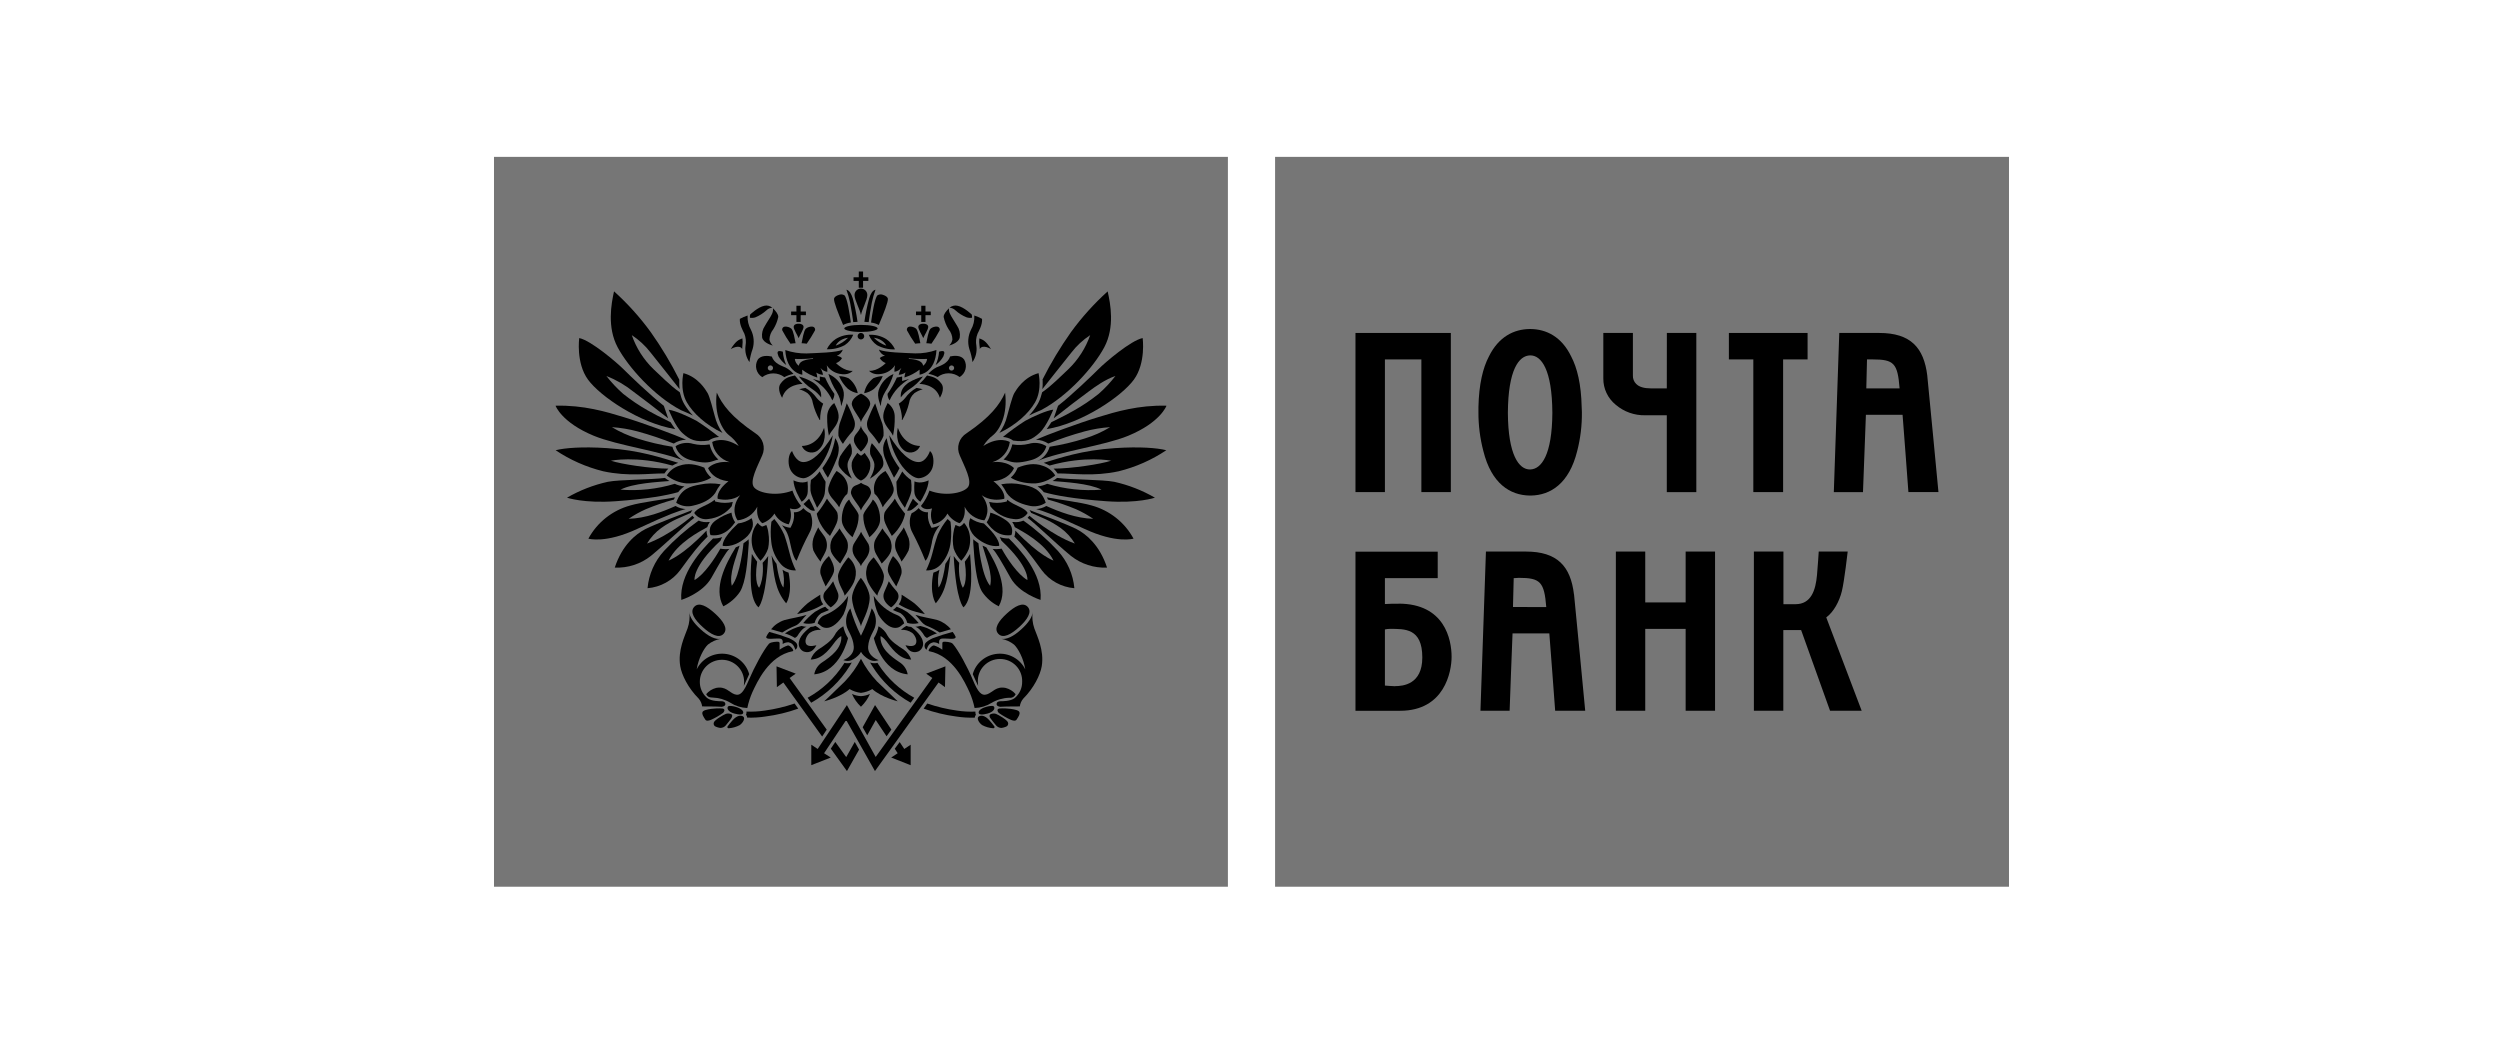 <?xml version="1.0" encoding="UTF-8"?> <svg xmlns="http://www.w3.org/2000/svg" width="749" height="311" viewBox="0 0 749 311" fill="none"> <g clip-path="url(#clip0_41_4121)"> <path d="M367.881 47H148V265.66H367.881V47Z" fill="#767676"></path> <path fill-rule="evenodd" clip-rule="evenodd" d="M214.756 117.646C216.382 121.204 219.03 124.866 226.302 129.797C227.401 130.469 228.215 131.514 228.593 132.735C228.971 133.957 228.886 135.273 228.356 136.437C226.975 139.658 224.423 144.253 225.943 146.04C227.464 147.828 232.935 148.76 237.41 146.981C237.989 148.646 238.859 150.198 239.98 151.567C239.98 151.567 239.211 153.104 236.641 152.327C236.907 153.104 237.014 153.926 236.954 154.745C236.894 155.564 236.668 156.362 236.292 157.094C235.381 156.904 234.524 156.514 233.786 155.954C233.048 155.393 232.446 154.676 232.026 153.855C231.195 155.196 229.924 156.217 228.426 156.748C228.426 156.748 226.459 155.738 226.896 151.809C226.339 152.924 225.507 153.884 224.476 154.598C223.445 155.312 222.248 155.757 220.997 155.893C220.997 155.893 218.427 152.672 221.757 148.337C221.757 148.337 219.362 150.461 215.018 149.442C215.018 149.442 214.328 147.232 218.252 144.166C218.252 144.166 213.812 143.993 212.134 140.254C212.134 140.254 214.013 137.957 218.619 138.475C217.248 138.076 216.023 137.292 215.092 136.22C214.161 135.147 213.565 133.831 213.375 132.43C213.375 132.43 216.452 130.479 221.329 133.622C220.571 132.375 219.584 131.28 218.418 130.393C216.373 128.778 213.891 124.27 214.748 117.646H214.756Z" fill="black"></path> <path fill-rule="evenodd" clip-rule="evenodd" d="M232.647 168.925C232.047 168.146 231.547 167.296 231.161 166.395C231.922 172.578 232.192 176.757 235.531 180.755C235.531 180.755 237.559 178.07 236.257 171.567C235.612 171.374 235.001 171.083 234.447 170.704C234.903 172.434 234.999 174.238 234.727 176.006C234.727 176.006 233.547 175.151 232.647 168.925Z" fill="black"></path> <path fill-rule="evenodd" clip-rule="evenodd" d="M226.844 168.287C226.256 167.549 225.724 166.77 225.253 165.955C224.982 169.547 224.02 178.995 227.211 181.957C227.211 181.957 229.396 180.368 230.156 166.577C229.661 167.306 229.102 167.991 228.487 168.623C228.487 168.623 229.02 173.002 227.447 176.085C227.447 176.085 225.865 174.893 226.844 168.287Z" fill="black"></path> <path fill-rule="evenodd" clip-rule="evenodd" d="M219.248 175.506C221.87 172.32 222.744 162.769 222.744 162.769C223.111 162.518 223.478 162.251 223.863 161.957C223.994 161.836 224.151 161.707 224.291 161.568C224.291 161.914 224.291 162.285 224.344 162.639C223.959 168.39 223.47 174.314 221.722 177.259C220.465 179.134 218.732 180.65 216.696 181.655C213.655 176.257 217.334 169.029 220.428 163.995C220.822 163.843 221.207 163.67 221.582 163.477C220.454 167.346 218.392 171.957 219.248 175.506Z" fill="black"></path> <path fill-rule="evenodd" clip-rule="evenodd" d="M211.68 158.959C211.668 159.424 211.733 159.887 211.872 160.332C211.908 160.467 211.955 160.6 212.012 160.729C209.46 163.216 207.563 165.599 203.779 170.824C202.632 172.361 201.167 173.639 199.48 174.571C197.793 175.504 195.924 176.069 193.999 176.23C194.384 172.072 196.119 168.15 198.945 165.047C202.076 161.678 205.549 158.636 209.311 155.971C210.276 156.384 211.337 156.527 212.379 156.385C212.478 156.394 212.577 156.394 212.676 156.385C212.32 156.847 212.056 157.372 211.898 157.931C209.608 159.235 202.983 162.568 200.3 167.965C200.256 167.922 204.452 166.601 211.68 158.959Z" fill="black"></path> <path fill-rule="evenodd" clip-rule="evenodd" d="M206.934 153.665L207.179 153.216C207.26 153.074 207.354 152.938 207.458 152.811C204.985 153.76 196.21 157.051 193.369 158.51C190.529 159.969 186.377 163.303 184.184 170.056C188.097 170.223 191.939 168.98 194.995 166.558C199.889 162.525 205.588 156.921 208.018 155.134C207.808 154.948 207.62 154.739 207.458 154.512C207.458 154.512 200.833 160.332 193.841 162.854C194.931 161.032 196.382 159.445 198.106 158.19C201.445 155.816 203.988 155.013 206.934 153.665Z" fill="black"></path> <path fill-rule="evenodd" clip-rule="evenodd" d="M201.908 149.668C202.005 149.443 202.101 149.219 202.206 149.012C199.304 149.599 192.076 150.462 188.833 151.438C186.169 152.168 183.682 153.426 181.525 155.134C179.367 156.843 177.584 158.967 176.283 161.378C176.283 161.378 181.343 162.932 190.957 158.442C200.571 153.951 203.586 153.001 205.422 152.518C204.351 152.454 203.31 152.137 202.389 151.594C198.552 153.321 193.422 155.298 188.335 155.437C189.956 154.321 191.68 153.358 193.483 152.561C196.225 151.417 199.039 150.451 201.908 149.668Z" fill="black"></path> <path fill-rule="evenodd" clip-rule="evenodd" d="M202.162 144.943C203.069 145.378 204.05 145.642 205.055 145.72C204.332 146.184 203.696 146.769 203.176 147.448C199.785 148.423 194.008 149.477 184.472 150.168C174.937 150.859 169.868 149.106 169.868 149.106C173.674 146.907 177.801 145.302 182.104 144.347C185.678 143.657 195.083 143.743 199.199 143.182C199.632 143.524 200.091 143.833 200.571 144.106C197.075 144.416 189.716 144.753 185.906 146.696C191.388 147.132 196.904 146.537 202.162 144.943Z" fill="black"></path> <path fill-rule="evenodd" clip-rule="evenodd" d="M201.445 139.485C202.004 139.165 202.589 138.891 203.193 138.665C198.369 137.214 191.753 134.891 181.78 134.252C174.474 133.769 169.195 134.192 166.468 134.891C170.811 137.798 175.635 139.931 180.723 141.195C188.344 142.845 194.523 141.8 199.077 141.843C199.402 141.317 199.793 140.832 200.239 140.401C194.995 140.401 186.168 139.071 183.021 138.026C183.004 138.026 190.669 136.446 201.445 139.485Z" fill="black"></path> <path fill-rule="evenodd" clip-rule="evenodd" d="M201.445 133.847C201.703 134.799 202.173 135.68 202.822 136.428C203.471 137.175 204.282 137.769 205.195 138.165C198.421 135.22 185.093 133.528 177.9 130.557C168.207 126.55 166.441 121.55 166.441 121.55C174.832 121.326 181.614 123.364 186.841 124.961C192.959 126.827 202.284 130.289 205.544 131.732C204.231 131.781 202.957 132.181 201.856 132.889C198.325 131.476 194.716 130.265 191.044 129.262C188.519 128.58 185.931 128.149 183.318 127.975C185.699 129.416 188.254 130.556 190.922 131.369C194.36 132.46 197.878 133.289 201.445 133.847Z" fill="black"></path> <path fill-rule="evenodd" clip-rule="evenodd" d="M200.903 126.499C201.174 126.974 201.978 128.114 202.293 128.563C191.586 126.775 179.805 118.727 176.16 113.727C172.516 108.727 173.538 101.283 173.538 101.283C177.034 101.991 184.743 108.572 186.736 110.558C188.728 112.544 194.724 118.33 198.884 121.585L200.178 125.333C196.612 122.483 192.391 119.288 189.76 117.337C187.32 115.378 184.594 113.794 181.675 112.639C183.171 114.581 184.854 116.374 186.701 117.993C189.026 119.843 191.496 121.509 194.086 122.976C196.026 124.029 197.014 124.616 200.903 126.499Z" fill="black"></path> <path fill-rule="evenodd" clip-rule="evenodd" d="M231.109 156.308C231.417 156.056 231.709 155.785 231.983 155.496C233.185 156.927 234.185 158.513 234.954 160.211C235.566 161.938 236.23 164.339 236.554 165.703C236.998 167.491 237.631 169.227 238.441 170.885C237.586 170.941 236.729 170.797 235.941 170.464C235.152 170.131 234.455 169.618 233.905 168.968C232.287 167.077 231.296 164.741 231.065 162.275C230.836 160.291 230.851 158.288 231.109 156.308Z" fill="black"></path> <path fill-rule="evenodd" clip-rule="evenodd" d="M227.001 156.645C227.266 157.021 227.605 157.34 227.997 157.586L228.355 157.758L228.714 157.638C229.015 157.546 229.308 157.427 229.588 157.284C229.918 158.06 230.13 158.881 230.217 159.719C230.47 161.24 230.44 162.794 230.13 164.304C229.671 165.697 228.89 166.966 227.849 168.009C226.924 167.007 226.179 165.856 225.646 164.606C225.058 162.851 225.04 160.958 225.594 159.192C225.891 158.261 226.369 157.396 227.001 156.645Z" fill="black"></path> <path fill-rule="evenodd" clip-rule="evenodd" d="M221.119 156.826C222.588 156.651 223.987 156.107 225.183 155.246C225.552 156.058 225.662 156.962 225.498 157.837C225.141 159.177 224.356 160.367 223.26 161.231C221.512 162.621 219.144 163.942 216.539 163.545C216.539 163.545 215.936 161.593 221.119 156.826Z" fill="black"></path> <path fill-rule="evenodd" clip-rule="evenodd" d="M219.143 153.58C219.27 154.62 219.648 155.615 220.245 156.482C219.642 157.198 217.448 160.946 212.877 160.324C212.877 160.324 211.627 157.734 214.686 155.739C216.047 154.792 217.552 154.063 219.143 153.58Z" fill="black"></path> <path fill-rule="evenodd" clip-rule="evenodd" d="M219.545 150.375C217.987 150.754 216.358 150.754 214.8 150.375L214.267 150.246L214.109 149.736C211.758 151.645 208.961 151.964 207.991 153.7C208.44 154.377 209.08 154.908 209.833 155.227C210.585 155.547 211.416 155.64 212.221 155.496C213.588 155.357 214.911 154.946 216.113 154.289C217.314 153.632 218.369 152.741 219.213 151.671C219.297 151.233 219.408 150.8 219.545 150.375Z" fill="black"></path> <path fill-rule="evenodd" clip-rule="evenodd" d="M214.266 147.733C214.716 146.796 215.267 145.91 215.91 145.09C213.855 144.719 211.747 144.748 209.704 145.177C206.899 145.695 204.023 146.36 202.581 150.617C203.314 151.118 204.149 151.456 205.028 151.605C205.906 151.754 206.807 151.712 207.668 151.481C210.456 150.876 212.877 149.693 214.266 147.733Z" fill="black"></path> <path fill-rule="evenodd" clip-rule="evenodd" d="M213.069 143.079C212.291 142.406 211.668 141.576 211.243 140.644L211.015 140.109C208.577 139.124 206.034 138.623 203.534 139.53C201.95 140.002 200.605 141.048 199.767 142.457C201.463 143.807 203.524 144.634 205.693 144.832C208.865 144.936 211.793 144.02 213.069 143.079Z" fill="black"></path> <path fill-rule="evenodd" clip-rule="evenodd" d="M213.804 138.096C214.266 137.919 214.743 137.78 215.228 137.682C213.896 136.475 212.98 134.886 212.606 133.139C210.958 133.427 209.266 133.368 207.642 132.967C206.768 132.701 205.847 132.626 204.941 132.749C204.035 132.871 203.167 133.187 202.398 133.675C202.398 133.675 202.992 136.809 207.048 137.88C210.832 138.873 212.248 138.623 213.804 138.096Z" fill="black"></path> <path fill-rule="evenodd" clip-rule="evenodd" d="M212.344 131.991L212.877 131.646C213.657 131.223 214.523 130.975 215.411 130.92C213.292 129.212 211.08 127.617 208.787 126.145C206.366 124.806 202.371 123.027 200.344 122.76C200.344 122.76 202.249 127.734 204.46 129.746C206.672 131.758 208.385 132.57 212.344 131.991Z" fill="black"></path> <path fill-rule="evenodd" clip-rule="evenodd" d="M216.46 129.694C215.367 128.176 214.58 126.464 214.144 124.651C213.69 122.985 212.632 118.848 212.011 117.786C211.391 116.724 209.136 112.959 204.749 111.793C204.749 111.793 203.569 116.681 205.78 120.541C207.685 123.874 211.601 127.389 216.46 129.694Z" fill="black"></path> <path fill-rule="evenodd" clip-rule="evenodd" d="M240.845 152.414C241.397 152.989 242.055 153.452 242.785 153.779C243.193 154.716 243.378 155.734 243.326 156.753C243.275 157.772 242.988 158.767 242.488 159.659C241.052 162.356 239.777 165.132 238.669 167.975C238.669 167.975 237.795 167.837 236.746 162.794C236.055 159.383 235.19 158.528 234.281 157.354C234.867 157.655 235.49 157.879 236.134 158.019L236.816 158.131L237.122 157.527C237.643 156.54 237.916 155.444 237.917 154.331C237.916 154.043 237.896 153.754 237.856 153.468C238.374 153.505 238.893 153.42 239.37 153.219C239.848 153.017 240.27 152.706 240.6 152.311C240.6 152.267 240.653 152.242 240.67 152.207L240.845 152.414Z" fill="black"></path> <path fill-rule="evenodd" clip-rule="evenodd" d="M203.517 113.839C203.517 114.314 203.517 114.824 203.517 115.377L203.604 116.577C200.982 113.287 197.906 109.323 194.943 105.653C193.365 103.605 191.454 101.831 189.288 100.403C190.614 104.26 192.842 107.754 195.79 110.601C197.818 112.449 200.781 115.566 203.656 117.509L203.936 118.451C204.168 119.356 204.521 120.227 204.985 121.041C205.721 122.289 206.601 123.448 207.607 124.496C206.733 124.081 205.859 123.632 204.845 123.235L203.971 122.864C196.053 118.693 188.239 110.048 185.04 104.038C181.841 98.028 183.135 91.007 183.965 87.285C188.057 90.975 191.747 95.076 194.978 99.522C198.172 104.038 201.021 108.783 203.499 113.718L203.517 113.839Z" fill="black"></path> <path fill-rule="evenodd" clip-rule="evenodd" d="M314.444 139.485C313.887 139.163 313.302 138.888 312.696 138.665C317.512 137.214 324.137 134.891 334.101 134.252C341.416 133.769 346.704 134.192 349.422 134.891C345.077 137.801 340.249 139.935 335.158 141.195C327.546 142.845 321.366 141.8 316.848 141.843C316.516 141.319 316.123 140.835 315.677 140.401C320.921 140.401 329.766 139.071 332.903 138.026C332.886 138.026 325.212 136.446 314.444 139.485Z" fill="black"></path> <path fill-rule="evenodd" clip-rule="evenodd" d="M314.471 133.847C314.213 134.799 313.742 135.68 313.093 136.428C312.444 137.175 311.634 137.769 310.721 138.165C317.495 135.22 330.823 133.528 338.016 130.557C347.709 126.55 349.483 121.55 349.483 121.55C341.093 121.326 334.31 123.364 329.075 124.961C322.957 126.827 313.632 130.289 310.372 131.732C311.687 131.779 312.965 132.179 314.069 132.889C317.599 131.475 321.209 130.264 324.88 129.262C327.403 128.58 329.988 128.149 332.597 127.975C330.217 129.418 327.662 130.558 324.994 131.369C321.555 132.46 318.037 133.289 314.471 133.847Z" fill="black"></path> <path fill-rule="evenodd" clip-rule="evenodd" d="M314.978 126.499C314.715 126.974 313.911 128.114 313.597 128.563C324.303 126.775 336.085 118.727 339.72 113.727C343.356 108.727 342.342 101.283 342.342 101.283C338.794 101.991 331.12 108.572 329.136 110.558C327.152 112.544 321.148 118.33 316.988 121.585L315.686 125.333C319.251 122.483 323.473 119.288 326.112 117.337C328.14 115.817 331.164 113.658 334.188 112.639C332.693 114.581 331.01 116.374 329.163 117.993C326.843 119.851 324.373 121.518 321.777 122.976C319.863 124.029 318.876 124.616 314.978 126.499Z" fill="black"></path> <path fill-rule="evenodd" clip-rule="evenodd" d="M312.382 113.84C312.382 114.315 312.382 114.824 312.382 115.377L312.294 116.577C314.916 113.287 318.002 109.323 320.964 105.653C322.539 103.603 324.451 101.829 326.619 100.403C325.281 104.258 323.048 107.751 320.099 110.601C318.063 112.449 315.117 115.567 312.233 117.51L311.954 118.451C311.721 119.357 311.369 120.228 310.905 121.042C310.168 122.289 309.289 123.448 308.283 124.496C309.157 124.081 310.031 123.632 311.036 123.235L311.91 122.864C319.828 118.693 327.642 110.049 330.841 104.038C334.039 98.028 332.702 91.042 331.854 87.303C327.765 90.995 324.075 95.095 320.842 99.539C317.654 104.059 314.806 108.804 312.321 113.736L312.382 113.84Z" fill="black"></path> <path fill-rule="evenodd" clip-rule="evenodd" d="M213.611 161.334C210.351 164.572 203.482 171.852 204.12 179.736C204.12 179.736 210.509 177.759 213.139 173.096C215.77 168.433 217.396 165.531 218.497 164.46C217.798 164.56 217.089 164.56 216.391 164.46L215.814 164.374C214.188 167.31 210.981 172.146 208.088 173.778C208.088 173.778 207.353 169.892 215.849 162.008C215.988 161.622 216.166 161.252 216.382 160.902C215.542 161.202 214.653 161.345 213.76 161.325L213.611 161.334Z" fill="black"></path> <path fill-rule="evenodd" clip-rule="evenodd" d="M301.133 117.646C299.508 121.204 296.842 124.866 289.597 129.797C288.493 130.465 287.675 131.51 287.297 132.733C286.919 133.956 287.006 135.273 287.543 136.437C288.897 139.658 291.476 144.253 289.929 146.04C288.382 147.828 282.937 148.76 278.471 146.981C277.897 148.645 277.033 150.197 275.918 151.567C275.918 151.567 276.679 153.104 279.248 152.327C278.982 153.104 278.875 153.926 278.933 154.744C278.992 155.562 279.215 156.361 279.589 157.094C280.5 156.904 281.357 156.514 282.095 155.954C282.833 155.393 283.434 154.676 283.854 153.855C284.686 155.196 285.957 156.217 287.455 156.748C287.455 156.748 289.43 155.738 288.993 151.809C289.55 152.927 290.383 153.887 291.416 154.602C292.449 155.316 293.648 155.76 294.902 155.893C294.902 155.893 297.463 152.672 294.115 148.337C294.115 148.337 296.519 150.461 300.871 149.442C300.871 149.442 301.562 147.232 297.62 144.166C297.62 144.166 302.077 143.993 303.79 140.254C303.79 140.254 301.902 137.957 297.296 138.475C298.669 138.078 299.895 137.295 300.826 136.222C301.757 135.149 302.353 133.832 302.54 132.43C302.54 132.43 299.464 130.479 294.596 133.622C295.345 132.372 296.33 131.275 297.497 130.393C299.508 128.778 301.955 124.27 301.133 117.646Z" fill="black"></path> <path fill-rule="evenodd" clip-rule="evenodd" d="M283.243 168.925C283.833 168.138 284.334 167.289 284.737 166.395C283.968 172.578 283.697 176.757 280.367 180.755C280.367 180.755 278.348 178.07 279.642 171.567C280.29 171.376 280.904 171.085 281.46 170.704C281.003 172.434 280.902 174.237 281.162 176.006C281.162 176.006 282.36 175.151 283.243 168.925Z" fill="black"></path> <path fill-rule="evenodd" clip-rule="evenodd" d="M289.055 168.287C289.642 167.551 290.171 166.771 290.636 165.955C290.907 169.547 291.86 178.995 288.679 181.957C288.679 181.957 286.494 180.368 285.725 166.577C286.22 167.303 286.775 167.988 287.385 168.623C287.385 168.623 286.861 173.002 288.443 176.085C288.443 176.085 290.025 174.893 289.055 168.287Z" fill="black"></path> <path fill-rule="evenodd" clip-rule="evenodd" d="M296.641 175.506C293.958 172.32 293.145 162.769 293.145 162.769C292.778 162.518 292.393 162.251 292.035 161.957C291.878 161.837 291.73 161.707 291.589 161.568C291.589 161.914 291.589 162.285 291.589 162.639C291.965 168.39 292.463 174.314 294.211 177.259C295.463 179.131 297.19 180.647 299.219 181.655C302.27 176.257 298.59 169.029 295.505 163.995C295.112 163.847 294.73 163.674 294.36 163.477C295.435 167.346 297.498 171.957 296.641 175.506Z" fill="black"></path> <path fill-rule="evenodd" clip-rule="evenodd" d="M304.192 158.959C304.212 159.423 304.153 159.887 304.018 160.332C304.018 160.427 303.939 160.573 303.878 160.729C306.421 163.216 308.327 165.599 312.102 170.824C313.248 172.361 314.714 173.639 316.401 174.571C318.088 175.504 319.956 176.069 321.882 176.23C321.505 172.072 319.772 168.148 316.944 165.047C313.829 161.675 310.366 158.634 306.613 155.971C305.652 156.384 304.593 156.527 303.554 156.385C303.456 156.395 303.356 156.395 303.257 156.385C303.606 156.852 303.869 157.375 304.035 157.931C306.316 159.235 312.959 162.568 315.633 167.965C315.633 167.922 311.438 166.601 304.192 158.959Z" fill="black"></path> <path fill-rule="evenodd" clip-rule="evenodd" d="M308.947 153.665L308.694 153.216C308.617 153.074 308.53 152.939 308.431 152.811C310.887 153.76 319.671 157.051 322.511 158.51C325.352 159.969 329.46 163.277 331.671 170.056C327.76 170.222 323.921 168.979 320.868 166.558C315.983 162.525 310.275 156.921 307.854 155.134C308.057 154.938 308.247 154.731 308.423 154.512C308.423 154.512 315.039 160.332 322.022 162.854C320.939 161.032 319.494 159.446 317.774 158.19C314.418 155.816 311.901 155.013 308.947 153.665Z" fill="black"></path> <path fill-rule="evenodd" clip-rule="evenodd" d="M313.964 149.668C313.876 149.443 313.78 149.219 313.675 149.012C316.577 149.599 323.822 150.462 327.056 151.438C329.72 152.169 332.206 153.427 334.364 155.135C336.521 156.844 338.305 158.968 339.607 161.378C339.607 161.378 334.511 162.932 324.889 158.442C315.266 153.951 312.277 153.001 310.441 152.518C311.512 152.451 312.552 152.135 313.474 151.594C317.311 153.321 322.441 155.298 327.528 155.437C325.904 154.325 324.181 153.363 322.38 152.561C319.64 151.419 316.829 150.453 313.964 149.668Z" fill="black"></path> <path fill-rule="evenodd" clip-rule="evenodd" d="M313.736 144.943C312.828 145.375 311.848 145.639 310.843 145.72C311.563 146.189 312.198 146.773 312.722 147.448C316.105 148.423 321.873 149.477 331.408 150.168C340.944 150.859 346.013 149.106 346.013 149.106C342.225 146.908 338.115 145.303 333.829 144.347C330.246 143.657 320.842 143.743 316.717 143.182C316.289 143.525 315.836 143.837 315.362 144.114C318.858 144.425 326.217 144.762 330.028 146.705C324.533 147.143 319.005 146.545 313.736 144.943Z" fill="black"></path> <path fill-rule="evenodd" clip-rule="evenodd" d="M284.772 156.308C284.449 156.023 284.169 155.747 283.898 155.496C282.703 156.928 281.712 158.514 280.953 160.211C280.332 161.938 279.668 164.339 279.354 165.703C278.896 167.489 278.257 169.225 277.448 170.885C278.305 170.941 279.163 170.797 279.953 170.464C280.743 170.131 281.442 169.618 281.993 168.968C283.609 167.075 284.6 164.74 284.834 162.275C285.056 160.291 285.036 158.287 284.772 156.308Z" fill="black"></path> <path fill-rule="evenodd" clip-rule="evenodd" d="M288.845 156.645C288.579 157.021 288.24 157.34 287.848 157.586L287.508 157.758L287.132 157.638C286.832 157.542 286.54 157.423 286.258 157.284C285.936 158.063 285.724 158.882 285.628 159.719C285.38 161.24 285.41 162.793 285.716 164.304C286.175 165.697 286.956 166.966 287.997 168.009C288.921 167.007 289.666 165.856 290.199 164.606C290.789 162.852 290.813 160.961 290.269 159.192C289.959 158.263 289.476 157.399 288.845 156.645Z" fill="black"></path> <path fill-rule="evenodd" clip-rule="evenodd" d="M294.771 156.826C293.299 156.649 291.898 156.106 290.698 155.246C290.331 156.059 290.227 156.964 290.401 157.837C290.74 159.186 291.532 160.382 292.647 161.231C294.395 162.621 296.746 163.942 299.35 163.545C299.333 163.545 299.954 161.593 294.771 156.826Z" fill="black"></path> <path fill-rule="evenodd" clip-rule="evenodd" d="M296.711 153.58C296.602 154.625 296.223 155.624 295.61 156.482C296.222 157.198 298.415 160.946 303.013 160.324C303.013 160.324 304.236 157.734 301.203 155.739C299.827 154.795 298.312 154.067 296.711 153.58Z" fill="black"></path> <path fill-rule="evenodd" clip-rule="evenodd" d="M296.335 150.375C297.897 150.754 299.528 150.754 301.09 150.375L301.623 150.246L301.771 149.736C304.131 151.645 306.928 151.964 307.889 153.7C307.446 154.372 306.814 154.902 306.07 155.222C305.326 155.543 304.503 155.641 303.703 155.505C302.337 155.366 301.013 154.955 299.811 154.298C298.61 153.64 297.555 152.75 296.711 151.679C296.626 151.234 296.501 150.798 296.335 150.375Z" fill="black"></path> <path fill-rule="evenodd" clip-rule="evenodd" d="M301.623 147.733C301.166 146.798 300.613 145.912 299.971 145.09C302.026 144.719 304.134 144.748 306.177 145.177C308.991 145.695 311.866 146.36 313.308 150.617C312.572 151.117 311.734 151.454 310.852 151.603C309.971 151.752 309.068 151.71 308.204 151.481C305.451 150.876 303.004 149.693 301.623 147.733Z" fill="black"></path> <path fill-rule="evenodd" clip-rule="evenodd" d="M302.829 143.079C303.61 142.409 304.234 141.578 304.656 140.644L304.892 140.109C307.339 139.124 309.882 138.623 312.356 139.53C313.945 140.004 315.298 141.048 316.149 142.457C314.448 143.81 312.38 144.636 310.206 144.832C307.016 144.936 304.088 144.02 302.829 143.079Z" fill="black"></path> <path fill-rule="evenodd" clip-rule="evenodd" d="M302.077 138.096C301.615 137.919 301.139 137.78 300.653 137.682C301.987 136.477 302.905 134.888 303.275 133.139C304.924 133.427 306.615 133.368 308.239 132.967C309.113 132.701 310.035 132.626 310.94 132.749C311.846 132.871 312.714 133.187 313.483 133.675C313.483 133.675 312.898 136.809 308.816 137.88C305.04 138.873 303.633 138.623 302.077 138.096Z" fill="black"></path> <path fill-rule="evenodd" clip-rule="evenodd" d="M303.537 131.991L303.004 131.645C302.221 131.219 301.352 130.972 300.46 130.92C302.584 129.197 304.801 127.592 307.103 126.11C309.515 124.771 313.509 122.992 315.554 122.725C315.554 122.725 313.64 127.699 311.412 129.711C309.183 131.723 307.496 132.569 303.537 131.991Z" fill="black"></path> <path fill-rule="evenodd" clip-rule="evenodd" d="M299.42 129.694C300.514 128.176 301.3 126.464 301.737 124.651C302.2 122.985 303.257 118.848 303.878 117.786C304.498 116.724 306.753 112.959 311.149 111.793C311.149 111.793 312.321 116.681 310.101 120.541C308.195 123.874 304.297 127.389 299.42 129.694Z" fill="black"></path> <path fill-rule="evenodd" clip-rule="evenodd" d="M275.053 152.414C274.494 152.98 273.837 153.442 273.113 153.779C272.703 154.716 272.516 155.734 272.568 156.753C272.619 157.773 272.908 158.767 273.41 159.659C274.832 162.363 276.107 165.139 277.23 167.975C277.23 167.975 278.104 167.837 279.152 162.794C279.415 160.782 280.268 158.891 281.608 157.354C281.026 157.654 280.406 157.878 279.764 158.019L279.082 158.131L278.768 157.527C278.247 156.541 277.979 155.443 277.99 154.331C277.99 154.029 277.99 153.736 278.034 153.468C277.517 153.506 276.999 153.421 276.523 153.22C276.047 153.018 275.627 152.706 275.298 152.311C275.268 152.279 275.242 152.244 275.219 152.207L275.053 152.414Z" fill="black"></path> <path fill-rule="evenodd" clip-rule="evenodd" d="M302.278 161.334C305.53 164.572 312.408 171.852 311.752 179.736C311.752 179.736 305.363 177.759 302.75 173.096C300.137 168.433 298.494 165.531 297.393 164.46C298.088 164.559 298.795 164.559 299.49 164.46L300.084 164.374C301.693 167.31 304.909 172.146 307.802 173.778C307.802 173.778 308.527 169.892 300.041 162.008C299.895 161.625 299.716 161.255 299.508 160.902C300.348 161.203 301.237 161.346 302.13 161.325L302.278 161.334Z" fill="black"></path> <path fill-rule="evenodd" clip-rule="evenodd" d="M252.958 98.398C252.958 97.811 255.196 97.336 257.94 97.336C260.685 97.336 262.931 97.811 262.931 98.398C262.931 98.985 260.702 99.452 257.94 99.452C255.178 99.452 252.958 98.968 252.958 98.398Z" fill="black"></path> <path fill-rule="evenodd" clip-rule="evenodd" d="M258.919 100.722C258.919 100.915 258.861 101.104 258.752 101.265C258.643 101.426 258.488 101.551 258.307 101.624C258.126 101.698 257.927 101.717 257.736 101.678C257.544 101.64 257.368 101.546 257.23 101.409C257.092 101.272 256.999 101.097 256.962 100.907C256.925 100.717 256.945 100.521 257.022 100.343C257.098 100.164 257.226 100.013 257.389 99.906C257.553 99.8 257.745 99.744 257.94 99.746C258.201 99.748 258.45 99.852 258.633 100.035C258.816 100.218 258.919 100.465 258.919 100.722Z" fill="black"></path> <path fill-rule="evenodd" clip-rule="evenodd" d="M252.6 97.362C250.948 93.433 249.83 90.523 249.873 89.59C249.873 89.003 250.607 88.571 251.272 88.364C251.539 88.242 251.832 88.187 252.126 88.202C252.42 88.217 252.705 88.302 252.959 88.45C253.833 89.115 254.619 94.426 254.916 96.628C254.106 96.735 253.322 96.984 252.6 97.362Z" fill="black"></path> <path fill-rule="evenodd" clip-rule="evenodd" d="M255.633 96.507C256.044 96.455 256.507 96.438 256.918 96.42C256.591 94.059 256.115 91.72 255.493 89.417C255.056 88.027 254.506 87.034 253.588 86.783C254.048 88.063 254.419 89.373 254.698 90.704C255.082 92.707 255.371 94.607 255.633 96.507Z" fill="black"></path> <path fill-rule="evenodd" clip-rule="evenodd" d="M250.389 103.553C251.794 103.057 253.063 102.244 254.095 101.178C251.132 101.602 250.389 103.553 250.389 103.553ZM253.124 103.381C251.47 104.275 249.599 104.708 247.714 104.633C248.315 103.392 249.238 102.331 250.389 101.558C251.956 100.596 253.792 100.149 255.633 100.28C255.133 101.543 254.255 102.625 253.116 103.381H253.124Z" fill="black"></path> <path fill-rule="evenodd" clip-rule="evenodd" d="M243.59 107.543V107.345C241.776 107.54 239.95 107.603 238.127 107.535C238.167 107.943 238.296 108.337 238.504 108.692C238.712 109.046 238.995 109.353 239.333 109.59C239.49 107.569 243.59 107.543 243.59 107.543ZM235.269 104.875C237.307 105.58 239.455 105.924 241.614 105.894C244.778 105.738 250.634 105.669 252.513 104.754C252.362 105.173 252.123 105.557 251.811 105.878C251.499 106.2 251.122 106.452 250.704 106.619C251.289 106.663 251.841 106.904 252.268 107.301C251.871 107.999 251.232 108.53 250.468 108.795C250.468 108.795 252.88 111.291 255.476 111.11C255.476 111.11 254.287 112.586 251.63 112.016C250.827 111.878 250.063 111.576 249.384 111.13C248.705 110.684 248.128 110.104 247.689 109.426C247.859 110.071 247.918 110.739 247.863 111.403C247.455 111.348 247.062 111.214 246.706 111.008C246.351 110.802 246.04 110.528 245.792 110.203C246.169 110.853 246.438 111.558 246.587 112.293C245.856 112.266 245.148 112.029 244.551 111.611C244.727 112.098 244.835 112.606 244.874 113.122C243.231 112.607 241.692 111.809 240.33 110.764C240.319 111.266 240.337 111.767 240.382 112.267C240.382 112.267 235.636 111.766 235.269 104.875Z" fill="black"></path> <path fill-rule="evenodd" clip-rule="evenodd" d="M234.535 105.358C234.633 106.744 234.982 108.101 235.566 109.365C234.616 108.672 233.824 107.789 233.241 106.775C232.778 105.6 232.664 104.788 234.535 105.358Z" fill="black"></path> <path fill-rule="evenodd" clip-rule="evenodd" d="M230.785 111.024C230.942 111.029 231.097 110.988 231.23 110.905C231.363 110.823 231.468 110.703 231.531 110.561C231.595 110.419 231.614 110.261 231.586 110.109C231.557 109.956 231.484 109.815 231.374 109.704C231.264 109.593 231.123 109.517 230.97 109.486C230.816 109.455 230.656 109.47 230.511 109.529C230.366 109.589 230.242 109.69 230.155 109.819C230.069 109.948 230.023 110.101 230.025 110.256C230.024 110.356 230.043 110.455 230.08 110.547C230.118 110.64 230.173 110.724 230.244 110.796C230.315 110.867 230.399 110.924 230.492 110.963C230.585 111.002 230.684 111.023 230.785 111.024ZM235.365 110.118C236.267 110.6 237.068 111.248 237.725 112.026C236.768 112.208 235.846 112.534 234.989 112.993C234.045 112.263 232.88 111.866 231.681 111.866C230.482 111.866 229.317 112.263 228.373 112.993C227.504 112.468 226.875 111.628 226.623 110.653C226.37 109.677 226.512 108.642 227.018 107.769C227.997 106.327 230.209 106.577 231.257 106.827C231.922 108.943 234.238 109.608 235.365 110.118Z" fill="black"></path> <path fill-rule="evenodd" clip-rule="evenodd" d="M238.153 112.492C238.834 113.404 239.601 114.252 240.443 115.022C240.443 115.022 235.557 114.971 234.325 119.176C234.325 119.176 232.629 116.585 233.87 114.927C235.19 113.114 236.405 112.889 238.153 112.492Z" fill="black"></path> <path fill-rule="evenodd" clip-rule="evenodd" d="M243.502 113.538C243.502 113.538 245.075 114.004 245.608 114.142C245.608 114.142 245.608 113.227 245.608 112.795C246.125 112.935 246.65 113.039 247.181 113.106C247.942 114.832 248.882 116.476 249.987 118.011C249.973 118.706 249.757 119.384 249.366 119.962C248.74 118.6 247.899 117.343 246.876 116.24C245.859 115.215 244.727 114.308 243.502 113.538Z" fill="black"></path> <path fill-rule="evenodd" clip-rule="evenodd" d="M239.351 112.795C240.84 113.2 242.266 113.804 243.589 114.591C245.128 115.671 246.211 116.923 246.01 119.073C245.293 118.102 244.405 117.265 243.388 116.603C241.82 115.586 240.452 114.296 239.351 112.795Z" fill="black"></path> <path fill-rule="evenodd" clip-rule="evenodd" d="M239.386 96.982C239.849 96.982 240.749 97.207 240.749 97.95C240.749 98.692 239.587 100.497 239.272 101.3C238.957 100.497 237.786 98.71 237.786 97.95C237.786 97.19 238.66 96.982 239.158 96.982H239.386Z" fill="black"></path> <path fill-rule="evenodd" clip-rule="evenodd" d="M238.363 102.828C238.144 101.783 237.725 99.063 237.087 98.459C236.53 98.009 235.818 97.792 235.103 97.854C234.975 97.868 234.852 97.909 234.743 97.975C234.634 98.041 234.54 98.129 234.469 98.235C234.398 98.34 234.352 98.46 234.333 98.585C234.314 98.71 234.323 98.838 234.36 98.96C235.094 100.348 235.917 101.69 236.824 102.975C237.334 102.895 237.847 102.846 238.363 102.828Z" fill="black"></path> <path fill-rule="evenodd" clip-rule="evenodd" d="M240.154 102.829C240.382 101.784 240.792 99.064 241.439 98.459C241.994 98.008 242.707 97.791 243.423 97.855C243.552 97.866 243.677 97.906 243.788 97.97C243.9 98.035 243.995 98.124 244.068 98.229C244.141 98.335 244.189 98.456 244.209 98.582C244.229 98.708 244.22 98.838 244.183 98.96C243.434 100.346 242.602 101.687 241.693 102.976C241.184 102.894 240.67 102.845 240.154 102.829Z" fill="black"></path> <path fill-rule="evenodd" clip-rule="evenodd" d="M241.457 93.337H239.883V91.602H238.607V93.337H237.017V94.425H238.607V96.455H239.883V94.425H241.457V93.337Z" fill="black"></path> <path fill-rule="evenodd" clip-rule="evenodd" d="M222.36 104.555C222.358 104.217 222.378 103.88 222.421 103.544C222.524 102.826 222.524 102.096 222.421 101.377C221.285 101.817 220.515 102.085 218.925 104.598C218.995 104.555 221.486 103.035 222.36 104.555Z" fill="black"></path> <path fill-rule="evenodd" clip-rule="evenodd" d="M224.536 108.485C224.707 107.133 225.029 105.803 225.497 104.521C226.045 102.631 225.867 100.608 224.999 98.839C224.246 97.527 223.891 96.028 223.977 94.522C223.177 94.791 222.402 95.129 221.661 95.532C221.521 97.259 222.535 98.986 223.024 99.996C223.47 101.152 223.585 102.407 223.356 103.623C223.121 105.333 223.542 107.067 224.536 108.485Z" fill="black"></path> <path fill-rule="evenodd" clip-rule="evenodd" d="M224.693 95.204C224.633 94.883 224.651 94.551 224.746 94.237C224.746 94.237 227.071 91.983 229.028 91.603C229.44 91.508 229.869 91.513 230.278 91.616C230.687 91.72 231.065 91.92 231.38 92.199C230.72 92.229 230.095 92.503 229.632 92.968C228.658 93.853 227.537 94.566 226.319 95.075C225.796 95.247 225.238 95.291 224.693 95.204Z" fill="black"></path> <path fill-rule="evenodd" clip-rule="evenodd" d="M231.581 92.363C232.455 93.227 233.189 94.159 233.171 94.954C232.897 96.259 232.395 97.507 231.686 98.641C230.971 99.514 230.563 100.593 230.523 101.716C230.647 102.411 231 103.045 231.528 103.52C231.528 103.52 228.679 102.847 228.329 101.102C228.171 99.862 228.482 98.607 229.203 97.579C229.623 96.767 230.951 94.868 231.275 94.082C231.541 93.55 231.647 92.953 231.581 92.363Z" fill="black"></path> <path fill-rule="evenodd" clip-rule="evenodd" d="M248.195 112.043C248.753 113.941 249.589 115.748 250.677 117.406C251.465 118.703 251.921 120.17 252.006 121.68C252.006 121.68 253.291 118.865 252.635 116.87C252.287 115.799 251.711 114.814 250.945 113.981C250.179 113.148 249.241 112.488 248.195 112.043Z" fill="black"></path> <path fill-rule="evenodd" clip-rule="evenodd" d="M251.394 112.699C252.385 112.709 253.362 112.927 254.261 113.338C255.689 114.448 256.656 116.036 256.979 117.803C255.901 117.621 254.888 117.172 254.034 116.499C252.89 115.432 251.991 114.137 251.394 112.699Z" fill="black"></path> <path fill-rule="evenodd" clip-rule="evenodd" d="M241.3 116.213C240.67 116.302 240.047 116.438 239.438 116.619C240.327 116.871 241.169 117.264 241.929 117.785C242.814 118.55 243.383 119.611 243.528 120.764C243.96 122.539 244.642 124.246 245.556 125.833H245.705C245.683 124.154 245.998 122.487 246.631 120.928C245.9 120.476 245.248 119.91 244.699 119.253C243.81 118.001 242.648 116.963 241.3 116.213Z" fill="black"></path> <path fill-rule="evenodd" clip-rule="evenodd" d="M249.943 120.748C250.424 121.853 251.691 123.822 251.114 125.869C250.537 127.916 249.165 128.796 248.335 130.541C247.967 128.71 247.794 126.846 247.819 124.979C247.8 124.157 247.983 123.342 248.353 122.605C248.723 121.868 249.269 121.231 249.943 120.748Z" fill="black"></path> <path fill-rule="evenodd" clip-rule="evenodd" d="M253.693 120.824C254.583 122.494 255.349 124.225 255.983 126.006C256.149 126.568 256.177 127.161 256.065 127.737C255.952 128.312 255.703 128.852 255.336 129.313C254.291 130.448 253.354 131.677 252.539 132.983C251.968 132.261 251.516 131.453 251.202 130.591C251.12 129.378 251.235 128.159 251.543 126.981C251.796 126.144 252.828 123.553 253.693 120.824Z" fill="black"></path> <path fill-rule="evenodd" clip-rule="evenodd" d="M254.681 132.768C253.568 133.996 252.568 135.32 251.691 136.723C251.386 137.508 250.817 139.002 251.56 140.047C252.549 141.416 253.817 142.563 255.284 143.415C255.284 143.415 253.763 141.032 253.92 139.097C254.008 137.845 254.986 136.74 255.17 135.971C255.343 134.879 255.172 133.761 254.681 132.768Z" fill="black"></path> <path fill-rule="evenodd" clip-rule="evenodd" d="M250.241 131.273C250.814 132.102 251.174 133.057 251.289 134.054C251.342 135.311 251.093 136.563 250.564 137.707C249.839 139.564 248.992 141.373 248.029 143.121C247.4 142.212 246.848 141.253 246.377 140.254C247.277 139.032 248.073 137.738 248.755 136.386C249.426 134.736 249.924 133.023 250.241 131.273Z" fill="black"></path> <path fill-rule="evenodd" clip-rule="evenodd" d="M249.515 130.393C248.977 133.744 247.651 136.923 245.643 139.676C243.511 142.353 241.771 143.285 240.627 143.285C239.722 143.215 238.858 142.886 238.139 142.338C237.421 141.791 236.879 141.049 236.58 140.203C235.994 138.57 236.187 136.023 237.305 135.116C237.305 135.116 238.337 138.311 240.557 138.432C243.03 138.57 246.255 135.773 249.515 130.393Z" fill="black"></path> <path fill-rule="evenodd" clip-rule="evenodd" d="M246.893 128.174C247.197 129.417 247.197 130.713 246.893 131.956C246.613 133.245 245.851 134.383 244.761 135.143C244.368 135.374 243.928 135.518 243.473 135.565C243.018 135.611 242.558 135.559 242.125 135.412C241.692 135.265 241.297 135.026 240.968 134.713C240.638 134.399 240.381 134.018 240.216 133.597C240.216 133.597 244.813 133.916 246.893 128.174Z" fill="black"></path> <path fill-rule="evenodd" clip-rule="evenodd" d="M254.401 149.643C255.021 151.24 257.259 153.269 257.25 154.522C257.25 157.829 255.755 159.85 255.414 160.946C255.414 160.946 252.749 158.839 252.268 156.43C252.032 155.195 252.312 151.482 254.401 149.643Z" fill="black"></path> <path fill-rule="evenodd" clip-rule="evenodd" d="M251.411 151.982C251.717 151.119 252.705 148.779 253.832 147.967C253.832 147.967 255.283 143.718 250.625 141.102C249.519 142.58 248.696 144.245 248.195 146.015C247.688 148.407 250.223 149.841 251.411 151.982Z" fill="black"></path> <path fill-rule="evenodd" clip-rule="evenodd" d="M245.573 141.248C244.857 142.242 243.969 143.104 242.951 143.796C242.797 144.842 242.754 145.901 242.82 146.956C243.074 148.83 244.271 150.73 244.795 152.137C244.795 152.137 246.832 149.486 247.068 147.932C247.304 146.378 247.269 145.091 247.348 144.34C247.339 144.331 246.203 142.5 245.573 141.248Z" fill="black"></path> <path fill-rule="evenodd" clip-rule="evenodd" d="M240.189 150.323C239.604 149.46 237.751 146.239 237.725 143.898C237.725 143.898 240.023 145.116 241.946 144.218C241.946 144.218 242.199 147.258 241.832 148.285C241.522 149.122 240.946 149.837 240.189 150.323Z" fill="black"></path> <path fill-rule="evenodd" clip-rule="evenodd" d="M240.723 151.007C241.09 150.678 242.016 149.841 242.401 149.4C242.401 149.4 243.921 152.181 244.149 152.993C243.867 153.04 243.578 153.029 243.301 152.959C243.024 152.889 242.765 152.762 242.541 152.587C241.883 152.121 241.274 151.591 240.723 151.007Z" fill="black"></path> <path fill-rule="evenodd" clip-rule="evenodd" d="M247.767 149.375C246.89 150.98 245.86 152.498 244.69 153.909C244.905 154.961 245.276 155.977 245.792 156.922C246.528 158.291 247.498 159.524 248.658 160.567C248.658 160.567 250.188 157.924 250.642 156.767C251.057 155.773 251.137 154.674 250.87 153.632C250.389 152.484 248.588 150.817 247.767 149.375Z" fill="black"></path> <path fill-rule="evenodd" clip-rule="evenodd" d="M251.508 158.303C252.049 159.391 253.693 161.196 253.955 162.62C254.13 163.564 254.03 164.538 253.666 165.427C253.36 166.187 252.382 167.69 251.717 168.838C251.717 168.838 249.462 166.722 248.964 165.211C248.605 163.963 248.714 162.63 249.27 161.455C249.812 160.444 250.983 159.348 251.508 158.303Z" fill="black"></path> <path fill-rule="evenodd" clip-rule="evenodd" d="M245.145 157.992C245.722 159.262 247.12 160.531 247.443 161.636C247.667 162.227 247.769 162.856 247.743 163.486C247.718 164.116 247.565 164.735 247.295 165.306C246.727 166.645 246.045 167.431 245.818 168.251C244.988 167.214 244.27 166.094 243.677 164.909C243.336 163.727 243.336 162.474 243.677 161.291C244 160.255 244.673 158.959 245.145 157.992Z" fill="black"></path> <path fill-rule="evenodd" clip-rule="evenodd" d="M254.147 166.973C254.147 166.973 250.983 170.755 251.062 172.758C251.158 175.254 252.81 176.929 253.055 178.458C253.916 177.496 254.683 176.455 255.345 175.349C256.121 174.095 256.493 172.637 256.411 171.17C256.334 170.357 256.094 169.567 255.705 168.847C255.316 168.126 254.787 167.489 254.147 166.973Z" fill="black"></path> <path fill-rule="evenodd" clip-rule="evenodd" d="M248.335 166.594C248.833 167.319 250.232 169.798 249.838 171.266C249.445 172.734 247.889 174.815 247.365 175.696C246.769 174.497 246.258 173.259 245.835 171.991C245.564 170.834 245.818 168.925 248.335 166.594Z" fill="black"></path> <path fill-rule="evenodd" clip-rule="evenodd" d="M257.975 94.297C258.185 92.873 259.846 89.816 259.846 88.486C259.863 88.227 259.827 87.968 259.739 87.724C259.651 87.48 259.513 87.256 259.334 87.067C259.155 86.877 258.939 86.726 258.698 86.623C258.458 86.52 258.198 86.467 257.936 86.467C257.674 86.467 257.414 86.52 257.174 86.623C256.933 86.726 256.717 86.877 256.538 87.067C256.359 87.256 256.221 87.48 256.133 87.724C256.045 87.968 256.009 88.227 256.026 88.486C256.026 89.816 257.704 92.873 257.905 94.297H257.975Z" fill="black"></path> <path fill-rule="evenodd" clip-rule="evenodd" d="M263.289 97.363C264.95 93.434 266.051 90.524 266.007 89.591C266.007 89.004 265.282 88.572 264.626 88.365C264.358 88.243 264.063 88.187 263.768 88.202C263.473 88.217 263.185 88.302 262.931 88.451C262.057 89.116 261.262 94.427 260.964 96.629C261.777 96.735 262.565 96.983 263.289 97.363Z" fill="black"></path> <path fill-rule="evenodd" clip-rule="evenodd" d="M260.256 96.507C259.837 96.455 259.382 96.438 258.972 96.42C259.297 94.058 259.776 91.719 260.405 89.417C260.825 88.027 261.375 87.034 262.302 86.783C261.841 88.063 261.47 89.373 261.192 90.704C260.807 92.707 260.51 94.607 260.256 96.507Z" fill="black"></path> <path fill-rule="evenodd" clip-rule="evenodd" d="M261.812 101.179C262.839 102.25 264.11 103.064 265.518 103.554C265.518 103.554 264.758 101.602 261.812 101.179ZM260.283 100.316C262.124 100.18 263.961 100.628 265.527 101.594C266.664 102.367 267.57 103.429 268.149 104.668C266.267 104.744 264.399 104.311 262.747 103.416C261.626 102.639 260.767 101.547 260.283 100.281V100.316Z" fill="black"></path> <path fill-rule="evenodd" clip-rule="evenodd" d="M276.557 109.589C276.892 109.35 277.173 109.043 277.381 108.689C277.589 108.335 277.719 107.941 277.763 107.534C275.934 107.603 274.102 107.539 272.283 107.344V107.543C272.283 107.543 276.399 107.543 276.557 109.589ZM275.508 112.249C275.537 111.749 275.537 111.247 275.508 110.747C274.148 111.79 272.612 112.588 270.972 113.104C271.005 112.589 271.108 112.081 271.278 111.593C270.687 112.018 269.98 112.256 269.25 112.275C269.405 111.541 269.676 110.836 270.054 110.185C269.804 110.511 269.492 110.784 269.135 110.99C268.778 111.196 268.383 111.33 267.974 111.386C267.926 110.721 267.988 110.053 268.157 109.408C267.717 110.087 267.138 110.668 266.458 111.114C265.778 111.56 265.011 111.861 264.207 111.999C261.585 112.569 260.37 111.092 260.37 111.092C262.992 111.273 265.369 108.778 265.369 108.778C264.609 108.51 263.973 107.979 263.578 107.284C264.01 106.888 264.564 106.648 265.151 106.602C264.729 106.436 264.347 106.185 264.031 105.863C263.715 105.542 263.471 105.158 263.315 104.736C265.221 105.652 271.059 105.721 274.232 105.876C276.385 105.908 278.528 105.563 280.56 104.857C280.245 111.766 275.508 112.249 275.508 112.249Z" fill="black"></path> <path fill-rule="evenodd" clip-rule="evenodd" d="M281.346 105.358C281.255 106.744 280.908 108.102 280.323 109.365C281.272 108.673 282.061 107.79 282.639 106.775C283.103 105.6 283.216 104.788 281.346 105.358Z" fill="black"></path> <path fill-rule="evenodd" clip-rule="evenodd" d="M285.864 110.254C285.864 110.102 285.819 109.954 285.733 109.827C285.648 109.701 285.526 109.602 285.384 109.544C285.242 109.486 285.086 109.471 284.935 109.5C284.784 109.53 284.645 109.603 284.537 109.711C284.428 109.818 284.354 109.955 284.324 110.104C284.294 110.253 284.309 110.408 284.368 110.548C284.427 110.689 284.526 110.809 284.654 110.893C284.782 110.978 284.933 111.023 285.087 111.023C285.293 111.023 285.491 110.942 285.637 110.798C285.782 110.654 285.864 110.458 285.864 110.254ZM284.623 106.8C285.681 106.55 287.892 106.299 288.871 107.741C289.375 108.617 289.514 109.651 289.26 110.626C289.005 111.601 288.377 112.44 287.508 112.966C286.563 112.235 285.399 111.839 284.199 111.839C283 111.839 281.836 112.235 280.891 112.966C280.032 112.506 279.107 112.18 278.147 111.999C278.81 111.22 279.617 110.572 280.524 110.09C281.643 109.607 283.959 108.942 284.623 106.843V106.8Z" fill="black"></path> <path fill-rule="evenodd" clip-rule="evenodd" d="M277.745 112.492C277.067 113.405 276.304 114.252 275.464 115.022C275.464 115.022 280.341 114.971 281.582 119.176C281.582 119.176 283.277 116.585 282.036 114.927C280.699 113.114 279.484 112.889 277.745 112.492Z" fill="black"></path> <path fill-rule="evenodd" clip-rule="evenodd" d="M272.379 113.538C272.379 113.538 270.805 114.004 270.281 114.142C270.258 113.693 270.258 113.244 270.281 112.795C269.762 112.935 269.233 113.039 268.699 113.106C267.939 114.831 267.002 116.475 265.902 118.011C265.91 118.706 266.123 119.384 266.514 119.962C267.135 118.599 267.973 117.342 268.996 116.24C270.019 115.219 271.154 114.312 272.379 113.538Z" fill="black"></path> <path fill-rule="evenodd" clip-rule="evenodd" d="M276.522 112.795C275.035 113.208 273.61 113.812 272.283 114.591C270.762 115.671 269.713 116.923 269.871 119.073C270.591 118.104 271.479 117.268 272.493 116.603C274.064 115.592 275.43 114.301 276.522 112.795Z" fill="black"></path> <path fill-rule="evenodd" clip-rule="evenodd" d="M276.495 96.982C276.032 96.982 275.123 97.207 275.123 97.95C275.123 98.692 276.303 100.497 276.609 101.3C276.923 100.497 278.095 98.71 278.095 97.95C278.095 97.19 277.221 96.982 276.722 96.982H276.495Z" fill="black"></path> <path fill-rule="evenodd" clip-rule="evenodd" d="M277.527 102.829C277.745 101.784 278.147 99.063 278.803 98.459C279.359 98.008 280.071 97.791 280.787 97.854C280.914 97.868 281.037 97.909 281.146 97.975C281.256 98.041 281.349 98.13 281.42 98.235C281.491 98.341 281.538 98.46 281.557 98.585C281.576 98.711 281.566 98.838 281.53 98.96C280.789 100.347 279.963 101.688 279.056 102.975C278.55 102.895 278.039 102.846 277.527 102.829Z" fill="black"></path> <path fill-rule="evenodd" clip-rule="evenodd" d="M275.735 102.828C275.517 101.783 275.097 99.063 274.45 98.459C273.894 98.009 273.182 97.792 272.466 97.854C272.339 97.868 272.216 97.909 272.107 97.975C271.997 98.041 271.904 98.129 271.833 98.235C271.762 98.34 271.715 98.46 271.697 98.585C271.678 98.71 271.687 98.838 271.723 98.96C272.458 100.35 273.284 101.692 274.197 102.975C274.706 102.894 275.22 102.845 275.735 102.828Z" fill="black"></path> <path fill-rule="evenodd" clip-rule="evenodd" d="M274.433 93.337H276.006V91.602H277.273V93.337H278.855V94.425H277.273V96.455H276.006V94.425H274.433V93.337Z" fill="black"></path> <path fill-rule="evenodd" clip-rule="evenodd" d="M255.72 83.071H257.293V81.344H258.578V83.071H260.16V84.159H258.578V86.206H257.293V84.159H255.72V83.071Z" fill="black"></path> <path fill-rule="evenodd" clip-rule="evenodd" d="M293.538 104.555C293.538 104.209 293.538 103.881 293.46 103.544C293.347 102.827 293.332 102.098 293.416 101.377C294.552 101.817 295.321 102.085 296.912 104.598C296.886 104.555 294.395 103.035 293.538 104.555Z" fill="black"></path> <path fill-rule="evenodd" clip-rule="evenodd" d="M291.354 108.485C291.178 107.134 290.859 105.806 290.401 104.521C289.848 102.633 290.019 100.61 290.882 98.839C291.643 97.53 291.999 96.029 291.904 94.522C292.705 94.79 293.48 95.128 294.22 95.532C294.369 97.259 293.346 98.986 292.866 99.996C292.413 101.151 292.295 102.407 292.525 103.623C292.762 105.332 292.344 107.066 291.354 108.485Z" fill="black"></path> <path fill-rule="evenodd" clip-rule="evenodd" d="M291.196 95.204C291.25 94.881 291.229 94.55 291.135 94.237C291.135 94.237 288.819 91.983 286.861 91.603C286.447 91.508 286.016 91.513 285.604 91.617C285.192 91.72 284.811 91.92 284.493 92.198C285.153 92.228 285.777 92.502 286.241 92.967C287.207 93.852 288.326 94.56 289.544 95.057C290.075 95.239 290.642 95.289 291.196 95.204Z" fill="black"></path> <path fill-rule="evenodd" clip-rule="evenodd" d="M284.309 92.363C283.435 93.227 282.701 94.159 282.718 94.954C282.985 96.26 283.485 97.508 284.195 98.641C284.916 99.51 285.322 100.592 285.349 101.716C285.232 102.409 284.884 103.044 284.361 103.52C284.361 103.52 287.202 102.847 287.543 101.102C287.732 99.869 287.441 98.61 286.73 97.579C286.301 96.767 284.982 94.868 284.658 94.082C284.373 93.556 284.251 92.958 284.309 92.363Z" fill="black"></path> <path fill-rule="evenodd" clip-rule="evenodd" d="M267.694 112.043C267.127 113.939 266.288 115.745 265.203 117.406C264.412 118.7 263.961 120.169 263.892 121.68C263.892 121.68 262.599 118.865 263.263 116.87C263.604 115.797 264.177 114.809 264.942 113.976C265.707 113.142 266.646 112.483 267.694 112.043Z" fill="black"></path> <path fill-rule="evenodd" clip-rule="evenodd" d="M264.478 112.699C263.493 112.71 262.522 112.928 261.629 113.338C260.192 114.442 259.22 116.032 258.902 117.803C259.982 117.62 260.997 117.171 261.856 116.499C262.996 115.433 263.891 114.137 264.478 112.699Z" fill="black"></path> <path fill-rule="evenodd" clip-rule="evenodd" d="M274.59 116.213C275.22 116.302 275.842 116.438 276.452 116.619C275.562 116.869 274.72 117.263 273.961 117.785C273.074 118.55 272.501 119.61 272.353 120.764C271.929 122.542 271.246 124.249 270.325 125.833H270.185C270.413 124.382 269.504 121.36 269.268 120.928C269.994 120.476 270.64 119.91 271.182 119.253C272.073 118 273.238 116.961 274.59 116.213Z" fill="black"></path> <path fill-rule="evenodd" clip-rule="evenodd" d="M265.937 120.748C265.465 121.853 264.189 123.822 264.766 125.869C265.343 127.916 266.724 128.796 267.545 130.541C267.923 128.711 268.096 126.846 268.061 124.979C268.084 124.156 267.903 123.34 267.532 122.602C267.162 121.865 266.614 121.228 265.937 120.748Z" fill="black"></path> <path fill-rule="evenodd" clip-rule="evenodd" d="M257.967 126.482C258.054 125.281 260.851 122.388 260.711 120.825C260.571 119.262 258.474 118.148 257.958 117.924C257.442 118.148 255.336 119.254 255.196 120.825C255.056 122.397 257.818 125.281 257.932 126.482H257.967Z" fill="black"></path> <path fill-rule="evenodd" clip-rule="evenodd" d="M262.197 120.824C261.306 122.494 260.541 124.225 259.907 126.006C259.737 126.567 259.706 127.161 259.817 127.736C259.928 128.312 260.178 128.853 260.545 129.313C261.591 130.45 262.53 131.678 263.351 132.983C263.919 132.257 264.372 131.451 264.697 130.591C264.785 129.387 264.676 128.177 264.373 127.007C264.085 126.144 263.053 123.553 262.197 120.824Z" fill="black"></path> <path fill-rule="evenodd" clip-rule="evenodd" d="M257.966 135.29C258.786 134.571 259.441 133.688 259.889 132.699C260.042 132.308 260.096 131.886 260.048 131.469C259.999 131.053 259.849 130.654 259.61 130.307C258.902 129.444 258.019 128.407 257.966 127.596H257.914C257.853 128.407 256.979 129.409 256.271 130.307C256.025 130.651 255.872 131.051 255.824 131.469C255.777 131.887 255.837 132.31 256 132.699C256.445 133.692 257.104 134.576 257.931 135.29H257.966Z" fill="black"></path> <path fill-rule="evenodd" clip-rule="evenodd" d="M261.2 132.768C262.321 133.991 263.325 135.315 264.198 136.723C264.504 137.508 265.028 139.002 264.329 140.047C263.342 141.429 262.066 142.586 260.588 143.441C260.588 143.441 262.118 141.058 261.969 139.123C261.864 137.871 260.894 136.766 260.711 135.997C260.545 134.897 260.716 133.772 261.2 132.768Z" fill="black"></path> <path fill-rule="evenodd" clip-rule="evenodd" d="M265.64 131.273C265.066 132.102 264.706 133.057 264.591 134.054C264.547 135.31 264.796 136.56 265.317 137.707C266.051 139.559 266.894 141.367 267.843 143.121C268.476 142.213 269.032 141.254 269.503 140.254C268.607 139.03 267.812 137.736 267.126 136.386C266.458 134.735 265.961 133.022 265.64 131.273Z" fill="black"></path> <path fill-rule="evenodd" clip-rule="evenodd" d="M266.409 130.393C266.943 133.745 268.27 136.925 270.281 139.676C272.405 142.353 274.144 143.285 275.289 143.285C276.194 143.214 277.059 142.885 277.779 142.338C278.499 141.791 279.043 141.049 279.344 140.203C279.921 138.57 279.738 136.023 278.619 135.116C278.619 135.116 277.588 138.311 275.368 138.432C272.868 138.57 269.617 135.773 266.409 130.393Z" fill="black"></path> <path fill-rule="evenodd" clip-rule="evenodd" d="M268.996 128.174C268.688 129.416 268.688 130.714 268.996 131.956C269.281 133.246 270.045 134.383 271.138 135.143C271.529 135.374 271.967 135.518 272.421 135.565C272.875 135.611 273.334 135.559 273.766 135.411C274.197 135.264 274.59 135.025 274.919 134.712C275.247 134.399 275.501 134.018 275.665 133.597C275.665 133.597 271.076 133.916 268.996 128.174Z" fill="black"></path> <path fill-rule="evenodd" clip-rule="evenodd" d="M257.94 143.985C258.761 143.657 259.446 143.067 259.889 142.31C260.606 141.213 260.897 139.897 260.711 138.605C260.318 137.154 259.54 136.584 259.059 135.678C258.733 136.01 258.366 136.3 257.967 136.541C257.559 136.301 257.183 136.011 256.848 135.678C256.367 136.541 255.598 137.154 255.196 138.605C255.01 139.897 255.301 141.213 256.018 142.31C256.456 143.061 257.132 143.649 257.94 143.985Z" fill="black"></path> <path fill-rule="evenodd" clip-rule="evenodd" d="M257.94 152.966C258.255 151.55 261.226 148.821 260.947 147.336C260.545 145.117 259.103 145.609 257.966 144.65C256.821 145.583 255.344 145.117 254.951 147.336C254.689 148.821 257.643 151.55 257.949 152.966H257.94Z" fill="black"></path> <path fill-rule="evenodd" clip-rule="evenodd" d="M261.497 149.643C260.868 151.24 258.613 153.269 258.639 154.522C258.639 157.829 260.125 159.85 260.475 160.946C260.475 160.946 263.14 158.839 263.604 156.43C263.857 155.195 263.569 151.482 261.497 149.643Z" fill="black"></path> <path fill-rule="evenodd" clip-rule="evenodd" d="M264.469 151.982C264.163 151.119 263.184 148.779 262.039 147.967C262.039 147.967 260.589 143.718 265.264 141.102C266.366 142.579 267.189 144.241 267.694 146.007C268.201 148.407 265.658 149.841 264.469 151.982Z" fill="black"></path> <path fill-rule="evenodd" clip-rule="evenodd" d="M270.325 141.248C271.034 142.248 271.923 143.112 272.947 143.796C273.096 144.842 273.137 145.901 273.069 146.956C272.825 148.83 271.619 150.73 271.112 152.137C271.112 152.137 269.066 149.486 268.822 147.932C268.577 146.378 268.629 145.091 268.56 144.34C268.56 144.331 269.687 142.5 270.325 141.248Z" fill="black"></path> <path fill-rule="evenodd" clip-rule="evenodd" d="M275.735 150.323C276.312 149.46 278.191 146.239 278.217 143.898C278.217 143.898 275.91 145.116 273.978 144.218C273.978 144.218 273.733 147.258 274.109 148.285C274.406 149.125 274.978 149.842 275.735 150.323Z" fill="black"></path> <path fill-rule="evenodd" clip-rule="evenodd" d="M275.158 151.007C274.575 150.505 274.024 149.968 273.506 149.4C272.862 150.568 272.278 151.767 271.758 152.993C272.037 153.04 272.324 153.029 272.598 152.959C272.872 152.889 273.128 152.762 273.349 152.587C274.002 152.118 274.607 151.589 275.158 151.007Z" fill="black"></path> <path fill-rule="evenodd" clip-rule="evenodd" d="M268.087 149.375C268.964 150.98 269.995 152.498 271.164 153.909C270.943 154.961 270.569 155.976 270.054 156.922C269.326 158.294 268.359 159.528 267.196 160.567C267.196 160.567 265.675 157.924 265.221 156.767C264.792 155.777 264.712 154.673 264.993 153.632C265.5 152.484 267.292 150.817 268.087 149.375Z" fill="black"></path> <path fill-rule="evenodd" clip-rule="evenodd" d="M257.966 169.555C258.202 168.623 259.627 167.509 260.213 165.885C260.582 164.973 260.582 163.956 260.213 163.044C259.758 162.181 258.159 159.953 257.975 159.322C257.774 159.953 256.227 162.146 255.738 163.044C255.339 163.938 255.302 164.948 255.633 165.868C256.236 167.491 257.661 168.605 257.888 169.538L257.966 169.555Z" fill="black"></path> <path fill-rule="evenodd" clip-rule="evenodd" d="M264.373 158.303C263.84 159.391 262.197 161.196 261.935 162.62C261.761 163.563 261.855 164.534 262.206 165.427C262.52 166.187 263.517 167.69 264.163 168.838C264.163 168.838 266.418 166.722 266.917 165.211C267.281 163.963 267.169 162.627 266.602 161.455C266.069 160.444 264.898 159.348 264.373 158.303Z" fill="black"></path> <path fill-rule="evenodd" clip-rule="evenodd" d="M270.771 157.992C270.185 159.262 268.778 160.531 268.472 161.636C268.243 162.225 268.137 162.854 268.16 163.485C268.182 164.115 268.333 164.735 268.603 165.306C269.18 166.645 269.853 167.431 270.089 168.251C270.915 167.215 271.627 166.095 272.213 164.909C272.573 163.731 272.588 162.477 272.257 161.291C271.872 160.255 271.217 158.959 270.771 157.992Z" fill="black"></path> <path fill-rule="evenodd" clip-rule="evenodd" d="M257.94 187.647C258.063 186.498 260.458 182.923 260.562 179.141C260.624 177.241 258.937 174.288 257.94 173.156H257.879C256.927 174.288 255.257 177.241 255.257 179.141C255.432 182.923 257.818 186.498 257.94 187.647Z" fill="black"></path> <path fill-rule="evenodd" clip-rule="evenodd" d="M261.751 166.973C261.751 166.973 264.906 170.755 264.828 172.758C264.74 175.254 263.08 176.929 262.835 178.458C261.97 177.498 261.203 176.457 260.545 175.349C259.757 174.101 259.392 172.637 259.505 171.17C259.68 169.581 260.09 168.562 261.751 166.973Z" fill="black"></path> <path fill-rule="evenodd" clip-rule="evenodd" d="M267.546 166.594C267.048 167.319 265.649 169.798 266.042 171.266C266.436 172.734 268 174.815 268.516 175.696C269.112 174.497 269.623 173.259 270.045 171.991C270.325 170.834 270.054 168.925 267.546 166.594Z" fill="black"></path> <path fill-rule="evenodd" clip-rule="evenodd" d="M260.091 193.718C260.283 190.782 261.97 189.012 262.258 187.483C262.465 186.584 262.475 185.652 262.287 184.749C262.098 183.847 261.716 182.994 261.166 182.25C260.365 185.031 259.309 187.734 258.01 190.324C258.01 190.367 257.967 190.428 257.94 190.48C257.922 190.426 257.899 190.374 257.871 190.324C256.589 187.74 255.547 185.046 254.759 182.276C254.211 183.011 253.826 183.853 253.63 184.746C253.434 185.639 253.432 186.563 253.623 187.457C253.92 188.986 255.598 190.756 255.79 193.692C255.983 196.628 252.644 197.759 252.644 197.759C253.763 198.165 255.048 198.347 257.084 196.43C257.439 196.102 257.735 195.716 257.958 195.29C258.185 195.714 258.48 196.099 258.832 196.43C260.86 198.347 262.144 198.157 263.272 197.759C263.246 197.82 259.907 196.663 260.091 193.718Z" fill="black"></path> <path fill-rule="evenodd" clip-rule="evenodd" d="M249.611 174.148C249.952 175.245 250.983 177.283 251.123 177.905C251.376 179.071 251.036 180.496 248.894 181.981C248.083 181.397 247.422 180.634 246.963 179.753C246.737 179.335 246.646 178.858 246.702 178.387C246.758 177.916 246.959 177.474 247.277 177.119C248.133 176.191 248.913 175.198 249.611 174.148Z" fill="black"></path> <path fill-rule="evenodd" clip-rule="evenodd" d="M254.104 178.502C253.972 180.43 253.502 182.321 252.714 184.089C251.377 186.403 249.41 188.122 247.688 188.122C246.098 188.122 245.757 187.181 244.97 186.801C245.089 186.229 245.352 185.696 245.736 185.252C246.12 184.808 246.611 184.467 247.164 184.262C250.041 183.124 252.473 181.105 254.104 178.502Z" fill="black"></path> <path fill-rule="evenodd" clip-rule="evenodd" d="M248.353 182.75C247.937 182.47 247.558 182.139 247.225 181.766C246.143 182.177 245.106 182.698 244.131 183.32C242.839 184.303 241.665 185.43 240.635 186.679C241.758 186.972 242.941 186.951 244.053 186.619C244.349 185.459 245.048 184.438 246.028 183.735C246.351 183.545 247.391 183.234 248.353 182.75Z" fill="black"></path> <path fill-rule="evenodd" clip-rule="evenodd" d="M246.631 181.048C245.983 180.23 245.671 179.2 245.757 178.164C245.757 178.164 242.811 180.029 241.946 180.755C240.801 181.735 239.747 182.816 238.8 183.984C238.8 183.984 241.037 183.501 242.742 182.922C244.105 182.444 245.41 181.815 246.631 181.048Z" fill="black"></path> <path fill-rule="evenodd" clip-rule="evenodd" d="M241.649 184.201C240.067 184.78 236.492 185.341 235.006 185.781C233.432 186.292 232.043 187.246 231.012 188.528C231.012 188.528 233.197 189.149 234.368 189.503C235.596 188.7 236.902 188.021 238.266 187.474C239.586 186.965 240.233 185.583 241.649 184.201Z" fill="black"></path> <path fill-rule="evenodd" clip-rule="evenodd" d="M238.319 194.676C238.577 194.478 238.761 194.201 238.842 193.888C238.923 193.576 238.896 193.245 238.765 192.949C238.529 192.293 237.235 191.593 236.466 191.222C234.508 190.48 232.509 189.846 230.479 189.322C230.128 189.743 229.834 190.207 229.605 190.704C229.466 190.972 229.605 191.257 230.147 191.343C231.135 191.516 233.503 191.075 234.089 191.447C234.675 191.818 234.482 192.397 234.482 192.941C235.002 192.605 235.609 192.425 236.23 192.422C237.209 192.638 237.777 193.113 238.319 194.676Z" fill="black"></path> <path fill-rule="evenodd" clip-rule="evenodd" d="M235.164 189.763C236.214 190.089 237.218 190.545 238.153 191.119C238.519 190.956 238.825 190.684 239.027 190.342C239.316 189.815 240.522 188.036 241.649 187.794C241.145 187.745 240.645 187.658 240.155 187.535C238.365 187.971 236.67 188.726 235.155 189.763H235.164Z" fill="black"></path> <path fill-rule="evenodd" clip-rule="evenodd" d="M244.315 187.508C243.874 187.719 243.389 187.825 242.899 187.819C242.899 187.819 239.787 189.969 239.403 192.136C239.24 192.681 239.264 193.264 239.469 193.794C239.674 194.325 240.05 194.774 240.539 195.073C241.002 195.314 243.161 196.204 244.603 193.294C244.603 193.294 242.182 194.079 241.527 192.931C240.871 191.782 241.946 190.09 242.602 189.606C243.574 188.93 244.755 188.609 245.94 188.7C245.451 188.237 244.905 187.836 244.315 187.508Z" fill="black"></path> <path fill-rule="evenodd" clip-rule="evenodd" d="M223.889 212.12C224.232 210.486 224.744 208.891 225.419 207.362C226.826 204.391 230.278 196.498 237.48 195.099C238.162 194.97 236.702 193.294 236.064 193.372C235.164 193.66 234.319 194.095 233.565 194.659C233.565 194.659 233.565 192.932 233.565 192.664C233.565 192.396 233.276 192.25 232.996 192.258C232.717 192.267 230.977 192.258 230.374 192.88C228.74 194.771 226.004 199.857 224.396 203.64C222.788 207.422 221.774 208.588 220.096 208.009C218.418 207.431 217.474 205.531 214.555 206.101C213.387 206.396 212.344 207.049 211.575 207.966C211.811 208.424 212.125 208.985 213.48 208.985C215.371 209.049 217.215 209.587 218.838 210.548C220.348 211.511 222.093 212.054 223.889 212.12Z" fill="black"></path> <path fill-rule="evenodd" clip-rule="evenodd" d="M252.653 187.629C252.901 188.89 253.381 190.096 254.069 191.187C254.069 191.187 251.875 201.273 243.948 202.033C244.077 201.279 244.368 200.561 244.8 199.926C245.233 199.292 245.797 198.756 246.456 198.354C248.798 196.774 252.312 194.296 252.058 190.582C252.058 190.582 251.438 190.712 250.31 192.119C249.183 193.527 246.718 197.568 242.881 197.603C243.299 196.392 244.094 195.342 245.154 194.606C246.849 193.518 248.999 192.119 249.978 190.427C250.56 189.247 251.493 188.271 252.653 187.629Z" fill="black"></path> <path fill-rule="evenodd" clip-rule="evenodd" d="M248.912 224.295L253.745 231.014L257.381 224.589L256.088 222.283C255.135 224.01 254.112 225.815 253.527 226.825C253.072 226.204 251.857 224.511 250.258 222.283L248.912 224.295Z" fill="black"></path> <path fill-rule="evenodd" clip-rule="evenodd" d="M247.689 218.605C242.969 212.059 237.201 203.925 236.571 203.13L238.398 201.826L232.647 199.633L232.752 205.868L234.692 204.477L246.316 220.669L247.689 218.605Z" fill="black"></path> <path fill-rule="evenodd" clip-rule="evenodd" d="M207.991 181.809C209.407 180.272 211.811 181.602 214.241 183.83C216.67 186.058 218.208 188.329 216.801 189.875C215.394 191.42 212.973 190.082 210.526 187.862C208.079 185.643 206.558 183.346 207.991 181.809Z" fill="black"></path> <path fill-rule="evenodd" clip-rule="evenodd" d="M211.933 209.174C211.851 209.112 211.772 209.046 211.697 208.976C211.039 208.37 210.519 207.633 210.169 206.815C209.82 205.996 209.649 205.114 209.669 204.226C209.669 202.488 210.368 200.821 211.612 199.591C212.856 198.362 214.544 197.672 216.303 197.672C218.062 197.672 219.75 198.362 220.994 199.591C222.238 200.821 222.937 202.488 222.937 204.226C222.937 204.718 222.84 205.521 222.84 205.521C223.146 204.96 224.23 202.439 224.457 201.972C224.004 200.335 223.055 198.875 221.738 197.785C220.421 196.696 218.799 196.029 217.088 195.875C215.378 195.721 213.66 196.087 212.166 196.923C210.671 197.76 209.471 199.027 208.725 200.556C209.241 197.223 210.91 194.226 212.09 193.121C213.198 192.245 214.506 191.652 215.901 191.394C214.328 191.653 212.248 190.686 209.923 188.553C207.72 186.558 206.593 184.796 206.523 183.328C206.73 184.987 206.551 186.671 205.998 188.25C205.203 190.547 203.009 194.787 203.796 199.58C204.224 202.171 206.138 206.117 209.346 209.321C209.901 209.985 210.255 210.79 210.368 211.644C210.368 211.644 215.088 211.644 216.207 211.756C216.207 211.756 217.334 211.644 217.317 210.953C217.299 210.262 216.679 210.09 216.119 210.09C215.56 210.09 213.174 210.107 211.933 209.174Z" fill="black"></path> <path fill-rule="evenodd" clip-rule="evenodd" d="M238.057 210.773C235.151 211.765 232.153 212.474 229.107 212.889C227.301 213.164 225.471 213.263 223.645 213.183C223.694 213.506 223.645 213.837 223.505 214.133C223.706 214.379 223.828 214.68 223.854 214.996C225.702 215.057 227.552 214.945 229.378 214.659C232.715 214.224 235.994 213.434 239.158 212.302L238.057 210.773Z" fill="black"></path> <path fill-rule="evenodd" clip-rule="evenodd" d="M243.03 210.54C247.752 207.897 251.718 204.115 254.558 199.547L255.196 198.484C254.487 198.737 253.718 198.779 252.985 198.605C252.871 198.759 252.769 198.921 252.679 199.089C249.994 203.231 246.313 206.652 241.964 209.046L243.03 210.54Z" fill="black"></path> <path fill-rule="evenodd" clip-rule="evenodd" d="M216.443 212.266C215.315 212.185 214.181 212.223 213.061 212.378C211.889 212.56 210.57 212.793 210.439 213.432C210.308 214.071 210.727 214.684 211.313 215.599C211.671 216.169 212.536 215.841 213.017 215.66C214.299 215.086 215.517 214.383 216.653 213.561C217.099 213.078 217.282 212.404 216.443 212.266Z" fill="black"></path> <path fill-rule="evenodd" clip-rule="evenodd" d="M219.222 214.054C218.963 213.898 218.671 213.8 218.369 213.769C218.067 213.738 217.761 213.773 217.474 213.872C216.732 214.149 214.04 215.72 213.865 216.463C213.818 216.585 213.797 216.716 213.803 216.846C213.808 216.977 213.841 217.105 213.898 217.223C213.955 217.34 214.036 217.446 214.135 217.532C214.235 217.618 214.351 217.683 214.477 217.724C214.887 217.9 215.319 218.022 215.761 218.086C216.08 218.094 216.397 218.031 216.688 217.901C216.978 217.771 217.235 217.577 217.439 217.335C217.78 216.912 219.039 215.401 219.187 215.055C219.336 214.71 219.502 214.226 219.222 214.054Z" fill="black"></path> <path fill-rule="evenodd" clip-rule="evenodd" d="M219.554 215.713C219.152 216.145 218.068 217.44 217.946 217.673C217.917 217.734 217.906 217.801 217.914 217.867C217.922 217.934 217.948 217.997 217.989 218.05C218.031 218.102 218.086 218.143 218.15 218.166C218.213 218.19 218.282 218.195 218.348 218.183C219.489 218.103 220.6 217.785 221.608 217.25C222.666 216.525 223.356 215.126 222.648 214.659C221.94 214.193 220.778 214.357 219.554 215.713Z" fill="black"></path> <path fill-rule="evenodd" clip-rule="evenodd" d="M220.149 211.697C219.799 211.619 218.401 211.274 218.095 211.697C217.789 212.12 217.981 212.88 219.074 213.424C220.166 213.968 222.194 214.339 222.57 213.795C222.946 213.251 222.421 212.301 220.149 211.697Z" fill="black"></path> <path fill-rule="evenodd" clip-rule="evenodd" d="M266.278 174.148C265.928 175.245 264.888 177.283 264.749 177.905C264.504 179.071 264.836 180.496 266.977 181.981C267.788 181.397 268.45 180.634 268.909 179.753C269.14 179.336 269.234 178.86 269.179 178.388C269.124 177.916 268.923 177.473 268.603 177.119C267.75 176.191 266.973 175.197 266.278 174.148Z" fill="black"></path> <path fill-rule="evenodd" clip-rule="evenodd" d="M261.751 178.502C261.878 180.432 262.351 182.324 263.149 184.089C264.487 186.403 266.453 188.122 268.175 188.122C269.766 188.122 270.115 187.181 270.884 186.801C270.771 186.234 270.515 185.705 270.141 185.262C269.767 184.818 269.286 184.474 268.743 184.262C265.85 183.129 263.4 181.11 261.751 178.502Z" fill="black"></path> <path fill-rule="evenodd" clip-rule="evenodd" d="M267.52 182.75C267.935 182.47 268.314 182.139 268.647 181.766C269.733 182.176 270.773 182.697 271.75 183.32C273.036 184.31 274.209 185.436 275.246 186.679C274.12 186.972 272.934 186.951 271.82 186.619C271.523 185.459 270.824 184.438 269.844 183.735C269.53 183.545 268.49 183.234 267.52 182.75Z" fill="black"></path> <path fill-rule="evenodd" clip-rule="evenodd" d="M269.259 181.048C269.906 180.229 270.218 179.2 270.133 178.164C270.133 178.164 273.078 180.029 273.961 180.755C275.102 181.737 276.152 182.818 277.099 183.984C277.099 183.984 274.861 183.501 273.157 182.922C271.789 182.447 270.481 181.818 269.259 181.048Z" fill="black"></path> <path fill-rule="evenodd" clip-rule="evenodd" d="M274.24 184.201C275.831 184.78 279.379 185.341 280.883 185.781C282.46 186.291 283.851 187.246 284.886 188.528C284.886 188.528 282.683 189.149 281.529 189.503C280.299 188.699 278.99 188.019 277.623 187.474C276.303 186.965 275.647 185.583 274.24 184.201Z" fill="black"></path> <path fill-rule="evenodd" clip-rule="evenodd" d="M277.561 194.676C277.305 194.477 277.122 194.2 277.04 193.888C276.958 193.576 276.982 193.247 277.107 192.949C277.343 192.293 278.645 191.593 279.423 191.222C281.379 190.482 283.375 189.847 285.401 189.322C285.751 189.744 286.044 190.209 286.275 190.704C286.406 190.972 286.223 191.257 285.733 191.343C284.737 191.516 282.368 191.075 281.783 191.447C281.197 191.818 281.381 192.397 281.381 192.941C280.861 192.604 280.254 192.424 279.633 192.422C278.68 192.638 278.095 193.113 277.561 194.676Z" fill="black"></path> <path fill-rule="evenodd" clip-rule="evenodd" d="M280.717 189.763C279.666 190.088 278.662 190.543 277.728 191.119C277.362 190.956 277.056 190.684 276.854 190.342C276.574 189.815 275.351 188.036 274.232 187.794C274.733 187.745 275.23 187.658 275.718 187.535C276.39 187.708 277.052 187.915 277.702 188.157C278.754 188.6 279.764 189.138 280.717 189.763Z" fill="black"></path> <path fill-rule="evenodd" clip-rule="evenodd" d="M271.557 187.508C271.996 187.716 272.478 187.822 272.964 187.819C272.964 187.819 276.093 189.969 276.46 192.136C276.624 192.68 276.602 193.262 276.398 193.793C276.195 194.323 275.82 194.773 275.333 195.073C274.861 195.314 272.711 196.204 271.278 193.294C271.278 193.294 273.681 194.079 274.345 192.931C275.01 191.782 273.935 190.09 273.279 189.606C272.3 188.929 271.114 188.608 269.923 188.7C270.415 188.236 270.964 187.836 271.557 187.508Z" fill="black"></path> <path fill-rule="evenodd" clip-rule="evenodd" d="M291.991 212.12C291.649 210.486 291.136 208.891 290.462 207.362C289.063 204.391 285.602 196.498 278.383 195.099C277.71 194.97 279.161 193.294 279.825 193.372C280.725 193.66 281.57 194.095 282.325 194.659C282.325 194.659 282.325 192.932 282.325 192.664C282.325 192.396 282.604 192.25 282.875 192.258C283.146 192.267 284.903 192.258 285.445 192.88C287.097 194.771 289.867 199.857 291.44 203.64C293.014 207.422 294.062 208.588 295.741 208.009C297.419 207.431 298.406 205.531 301.282 206.101C302.453 206.399 303.501 207.051 304.28 207.966C304.135 208.331 303.87 208.636 303.527 208.833C303.184 209.029 302.784 209.104 302.392 209.046C300.494 209.105 298.644 209.643 297.017 210.609C295.508 211.546 293.773 212.068 291.991 212.12Z" fill="black"></path> <path fill-rule="evenodd" clip-rule="evenodd" d="M263.21 187.629C262.976 188.892 262.502 190.099 261.812 191.187C261.812 191.187 264.006 201.256 271.942 202.033C271.81 201.28 271.519 200.562 271.086 199.928C270.654 199.294 270.091 198.758 269.433 198.354C267.073 196.774 263.569 194.296 263.813 190.582C263.813 190.582 264.443 190.712 265.561 192.119C266.68 193.527 269.171 197.568 272.99 197.603C272.584 196.391 271.793 195.34 270.736 194.606C269.04 193.518 266.872 192.119 265.902 190.427C265.325 189.238 264.383 188.259 263.21 187.629Z" fill="black"></path> <path fill-rule="evenodd" clip-rule="evenodd" d="M257.958 197.396C259.223 199.853 260.829 202.123 262.73 204.141C264.049 205.341 267.248 208.536 268.961 210.117C268.961 210.117 264.084 208.916 261.34 206.446C260.311 207.053 259.165 207.438 257.975 207.578H257.905C256.713 207.437 255.564 207.052 254.532 206.446C251.796 208.916 246.928 210.117 246.928 210.117C248.676 208.536 251.831 205.341 253.142 204.141C255.051 202.126 256.663 199.855 257.931 197.396H257.958Z" fill="black"></path> <path fill-rule="evenodd" clip-rule="evenodd" d="M257.967 208.561C258.894 208.516 259.803 208.29 260.641 207.896C260.009 209.342 259.09 210.649 257.94 211.739C256.79 210.651 255.875 209.343 255.249 207.896C256.07 208.287 256.961 208.513 257.871 208.561H257.967Z" fill="black"></path> <path fill-rule="evenodd" clip-rule="evenodd" d="M262.136 231.014L281.189 204.477L283.12 205.868L283.243 199.633L277.483 201.826L279.318 203.13L262.354 226.783L253.728 211.239L252.661 212.854L244.979 224.391L243.065 223.113V229.244L248.895 226.956L246.893 225.669C247.951 224.071 252.137 217.819 253.509 215.721L262.136 231.014Z" fill="black"></path> <path fill-rule="evenodd" clip-rule="evenodd" d="M265.614 220.591L262.372 215.72C261.891 216.584 260.912 218.363 259.819 220.297L258.456 217.879L262.162 211.238L263.246 212.853L267.056 218.587L265.614 220.591Z" fill="black"></path> <path fill-rule="evenodd" clip-rule="evenodd" d="M269.547 222.318L270.919 224.391L272.833 223.113V229.253L267.004 226.956L268.944 225.669C268.743 225.358 268.455 224.883 268.07 224.322L269.547 222.318Z" fill="black"></path> <path fill-rule="evenodd" clip-rule="evenodd" d="M307.889 181.809C306.465 180.272 304.07 181.602 301.623 183.83C299.176 186.058 297.664 188.329 299.08 189.875C300.495 191.42 302.925 190.082 305.355 187.862C307.785 185.643 309.314 183.346 307.889 181.809Z" fill="black"></path> <path fill-rule="evenodd" clip-rule="evenodd" d="M303.965 209.174L304.193 208.976C304.854 208.372 305.379 207.637 305.731 206.818C306.084 205.999 306.256 205.116 306.238 204.226C306.27 203.345 306.122 202.466 305.803 201.642C305.484 200.819 305.001 200.067 304.381 199.432C303.761 198.797 303.019 198.293 302.197 197.948C301.376 197.603 300.492 197.425 299.6 197.425C298.707 197.425 297.824 197.603 297.002 197.948C296.181 198.293 295.438 198.797 294.818 199.432C294.199 200.067 293.715 200.819 293.396 201.642C293.077 202.466 292.929 203.345 292.962 204.226C292.962 204.718 293.058 205.521 293.058 205.521C292.761 204.96 291.659 202.439 291.441 201.972C291.895 200.335 292.844 198.875 294.16 197.785C295.477 196.696 297.099 196.029 298.81 195.875C300.52 195.721 302.238 196.087 303.732 196.923C305.227 197.76 306.427 199.027 307.173 200.556C306.649 197.223 304.997 194.226 303.808 193.121C302.7 192.245 301.392 191.652 299.997 191.394C301.571 191.653 303.642 190.686 305.976 188.553C308.178 186.558 309.323 184.796 309.375 183.328C309.167 184.986 309.34 186.668 309.882 188.25C310.695 190.547 312.88 194.787 312.111 199.58C311.683 202.171 309.76 206.117 306.561 209.321C305.999 209.981 305.644 210.788 305.539 211.644C305.539 211.644 300.81 211.644 299.683 211.756C299.683 211.756 298.564 211.644 298.581 210.953C298.599 210.262 299.22 210.09 299.788 210.09C300.356 210.09 302.716 210.107 303.965 209.174Z" fill="black"></path> <path fill-rule="evenodd" clip-rule="evenodd" d="M272.833 210.531C268.121 207.886 264.162 204.107 261.323 199.547L260.676 198.484C261.391 198.736 262.165 198.778 262.904 198.605C263.012 198.76 263.108 198.921 263.193 199.089C265.881 203.229 269.561 206.649 273.908 209.046L272.833 210.531Z" fill="black"></path> <path fill-rule="evenodd" clip-rule="evenodd" d="M277.815 210.773C280.723 211.771 283.724 212.482 286.774 212.898C288.58 213.173 290.41 213.271 292.236 213.191C292.187 213.515 292.236 213.845 292.376 214.141C292.178 214.39 292.06 214.69 292.035 215.005C290.181 215.066 288.326 214.953 286.494 214.668C283.16 214.231 279.884 213.437 276.723 212.302L277.815 210.773Z" fill="black"></path> <path fill-rule="evenodd" clip-rule="evenodd" d="M299.429 212.266C300.56 212.185 301.697 212.223 302.82 212.378C303.991 212.56 305.311 212.793 305.442 213.432C305.573 214.071 305.154 214.684 304.568 215.6C304.193 216.169 303.327 215.841 302.864 215.66C301.575 215.085 300.348 214.382 299.202 213.562C298.791 213.078 298.599 212.404 299.429 212.266Z" fill="black"></path> <path fill-rule="evenodd" clip-rule="evenodd" d="M296.641 214.054C296.902 213.902 297.193 213.806 297.495 213.775C297.797 213.744 298.101 213.777 298.389 213.873C299.132 214.149 301.815 215.721 301.998 216.464C302.044 216.586 302.064 216.716 302.058 216.846C302.051 216.977 302.019 217.104 301.962 217.222C301.905 217.339 301.825 217.444 301.726 217.531C301.627 217.617 301.512 217.683 301.387 217.725C300.973 217.9 300.538 218.022 300.093 218.087C299.777 218.094 299.463 218.031 299.175 217.9C298.888 217.77 298.634 217.577 298.433 217.336C298.074 216.913 296.833 215.402 296.632 215.056C296.431 214.711 296.387 214.227 296.641 214.054Z" fill="black"></path> <path fill-rule="evenodd" clip-rule="evenodd" d="M296.335 215.713C296.72 216.145 297.812 217.44 297.935 217.673C297.964 217.735 297.975 217.803 297.968 217.87C297.96 217.938 297.933 218.001 297.89 218.055C297.847 218.108 297.79 218.148 297.725 218.17C297.661 218.193 297.591 218.197 297.524 218.183C296.385 218.103 295.277 217.785 294.273 217.25C293.215 216.525 292.525 215.126 293.241 214.659C293.958 214.193 295.103 214.357 296.335 215.713Z" fill="black"></path> <path fill-rule="evenodd" clip-rule="evenodd" d="M295.732 211.697C296.081 211.619 297.48 211.274 297.786 211.697C298.092 212.12 297.891 212.88 296.807 213.424C295.723 213.968 293.678 214.339 293.311 213.795C292.944 213.251 293.442 212.301 295.732 211.697Z" fill="black"></path> <path d="M601.894 47H382.013V265.66H601.894V47Z" fill="#767676"></path> <path fill-rule="evenodd" clip-rule="evenodd" d="M559.146 116.36C559.146 115.393 559.339 108.588 559.356 107.681H561.017C567.441 107.681 568.525 108.813 569.119 116.36H559.146ZM577.422 112.586C576.408 104.149 572.423 99.754 563.01 99.754H551.045L549.41 147.439H558.15C558.15 147.439 558.963 125.324 559.024 124.279H570.01C570.115 125.246 571.758 147.431 571.758 147.431H580.76C580.76 147.431 577.658 114.676 577.413 112.578L577.422 112.586Z" fill="black"></path> <path fill-rule="evenodd" clip-rule="evenodd" d="M453.288 181.852C453.288 180.885 453.489 174.08 453.507 173.217L455.062 173.122C461.486 173.122 462.666 174.339 463.26 181.887L453.288 181.852ZM471.563 178.087C470.558 169.642 466.573 165.246 457.151 165.246H445.186L443.543 212.94H452.283C452.283 212.94 453.087 190.816 453.157 189.771H464.178C464.283 190.738 465.926 212.931 465.926 212.931H474.928C474.928 212.931 471.826 180.168 471.581 178.078L471.563 178.087Z" fill="black"></path> <path fill-rule="evenodd" clip-rule="evenodd" d="M406.101 99.754V147.431H414.919V107.681H425.844V147.431H434.672V99.754H406.101Z" fill="black"></path> <path fill-rule="evenodd" clip-rule="evenodd" d="M499.374 116.36H494.576C492.592 116.36 491.08 115.92 490.206 115.03C489.868 114.699 489.605 114.301 489.435 113.861C489.264 113.422 489.191 112.952 489.218 112.483V99.754H480.356V113.363C480.336 114.871 480.66 116.364 481.303 117.732C481.945 119.1 482.891 120.307 484.07 121.265C486.522 123.366 489.679 124.49 492.924 124.417H499.374V147.439H508.219V99.754H499.392L499.374 116.36Z" fill="black"></path> <path fill-rule="evenodd" clip-rule="evenodd" d="M517.973 99.754V107.681H525.297V147.431H525.402H534.115H534.22V107.681H541.553V99.754H517.973Z" fill="black"></path> <path fill-rule="evenodd" clip-rule="evenodd" d="M505.02 165.246V180.488H492.915V165.246H484.114V212.94H492.915V188.415H505.02V212.94H513.83V165.246H505.02Z" fill="black"></path> <path fill-rule="evenodd" clip-rule="evenodd" d="M417.935 205.591C417.061 205.591 414.919 205.392 414.919 205.392V188.579C415.396 188.474 415.882 188.419 416.37 188.415C420.845 188.415 426.124 188.156 426.124 196.981C426.124 205.073 420.321 205.565 417.935 205.565V205.591ZM419.001 180.876C417.48 180.876 416.134 180.876 414.919 180.971V173.199H430.739V165.271H406.101V212.948H419.482C432.827 212.948 434.899 201.161 434.899 196.791C434.899 191.601 432.836 180.85 419.001 180.85V180.876Z" fill="black"></path> <path fill-rule="evenodd" clip-rule="evenodd" d="M451.759 123.684C451.837 110.783 455.045 106.534 458.427 106.474C461.81 106.413 465.017 110.792 465.087 123.684C465.017 136.284 461.81 140.593 458.427 140.653C455.045 140.714 451.837 136.284 451.759 123.684ZM473.871 121.957C473.722 115.135 472.542 110.247 470.716 106.776C467.84 100.843 463.261 98.624 458.532 98.572H458.322C453.594 98.624 449.014 100.843 446.086 106.776C444.269 110.23 443.089 115.135 442.94 121.957C442.94 121.957 442.94 123.486 442.94 123.494C442.92 127.424 443.416 131.34 444.417 135.144C446.838 144.91 452.432 148.365 458.27 148.468H458.672C464.51 148.365 470.104 144.91 472.525 135.144C473.51 131.324 473.983 127.393 473.932 123.451L473.871 121.957Z" fill="black"></path> <path fill-rule="evenodd" clip-rule="evenodd" d="M557.757 212.931L547.147 184.978C549.349 183.355 551.062 180.229 551.823 177.111C552.583 173.994 553.571 165.246 553.571 165.246H544.892C544.839 166.11 544.647 169.175 544.376 172.25C543.974 176.809 542.628 181.015 537.944 181.015H534.316V165.246H525.463V212.94H534.282V188.761H539.613L548.283 212.94L557.757 212.931Z" fill="black"></path> </g> <defs> <clipPath id="clip0_41_4121"> <rect width="453.894" height="218.66" fill="#767676" transform="translate(148 47)"></rect> </clipPath> </defs> </svg> 